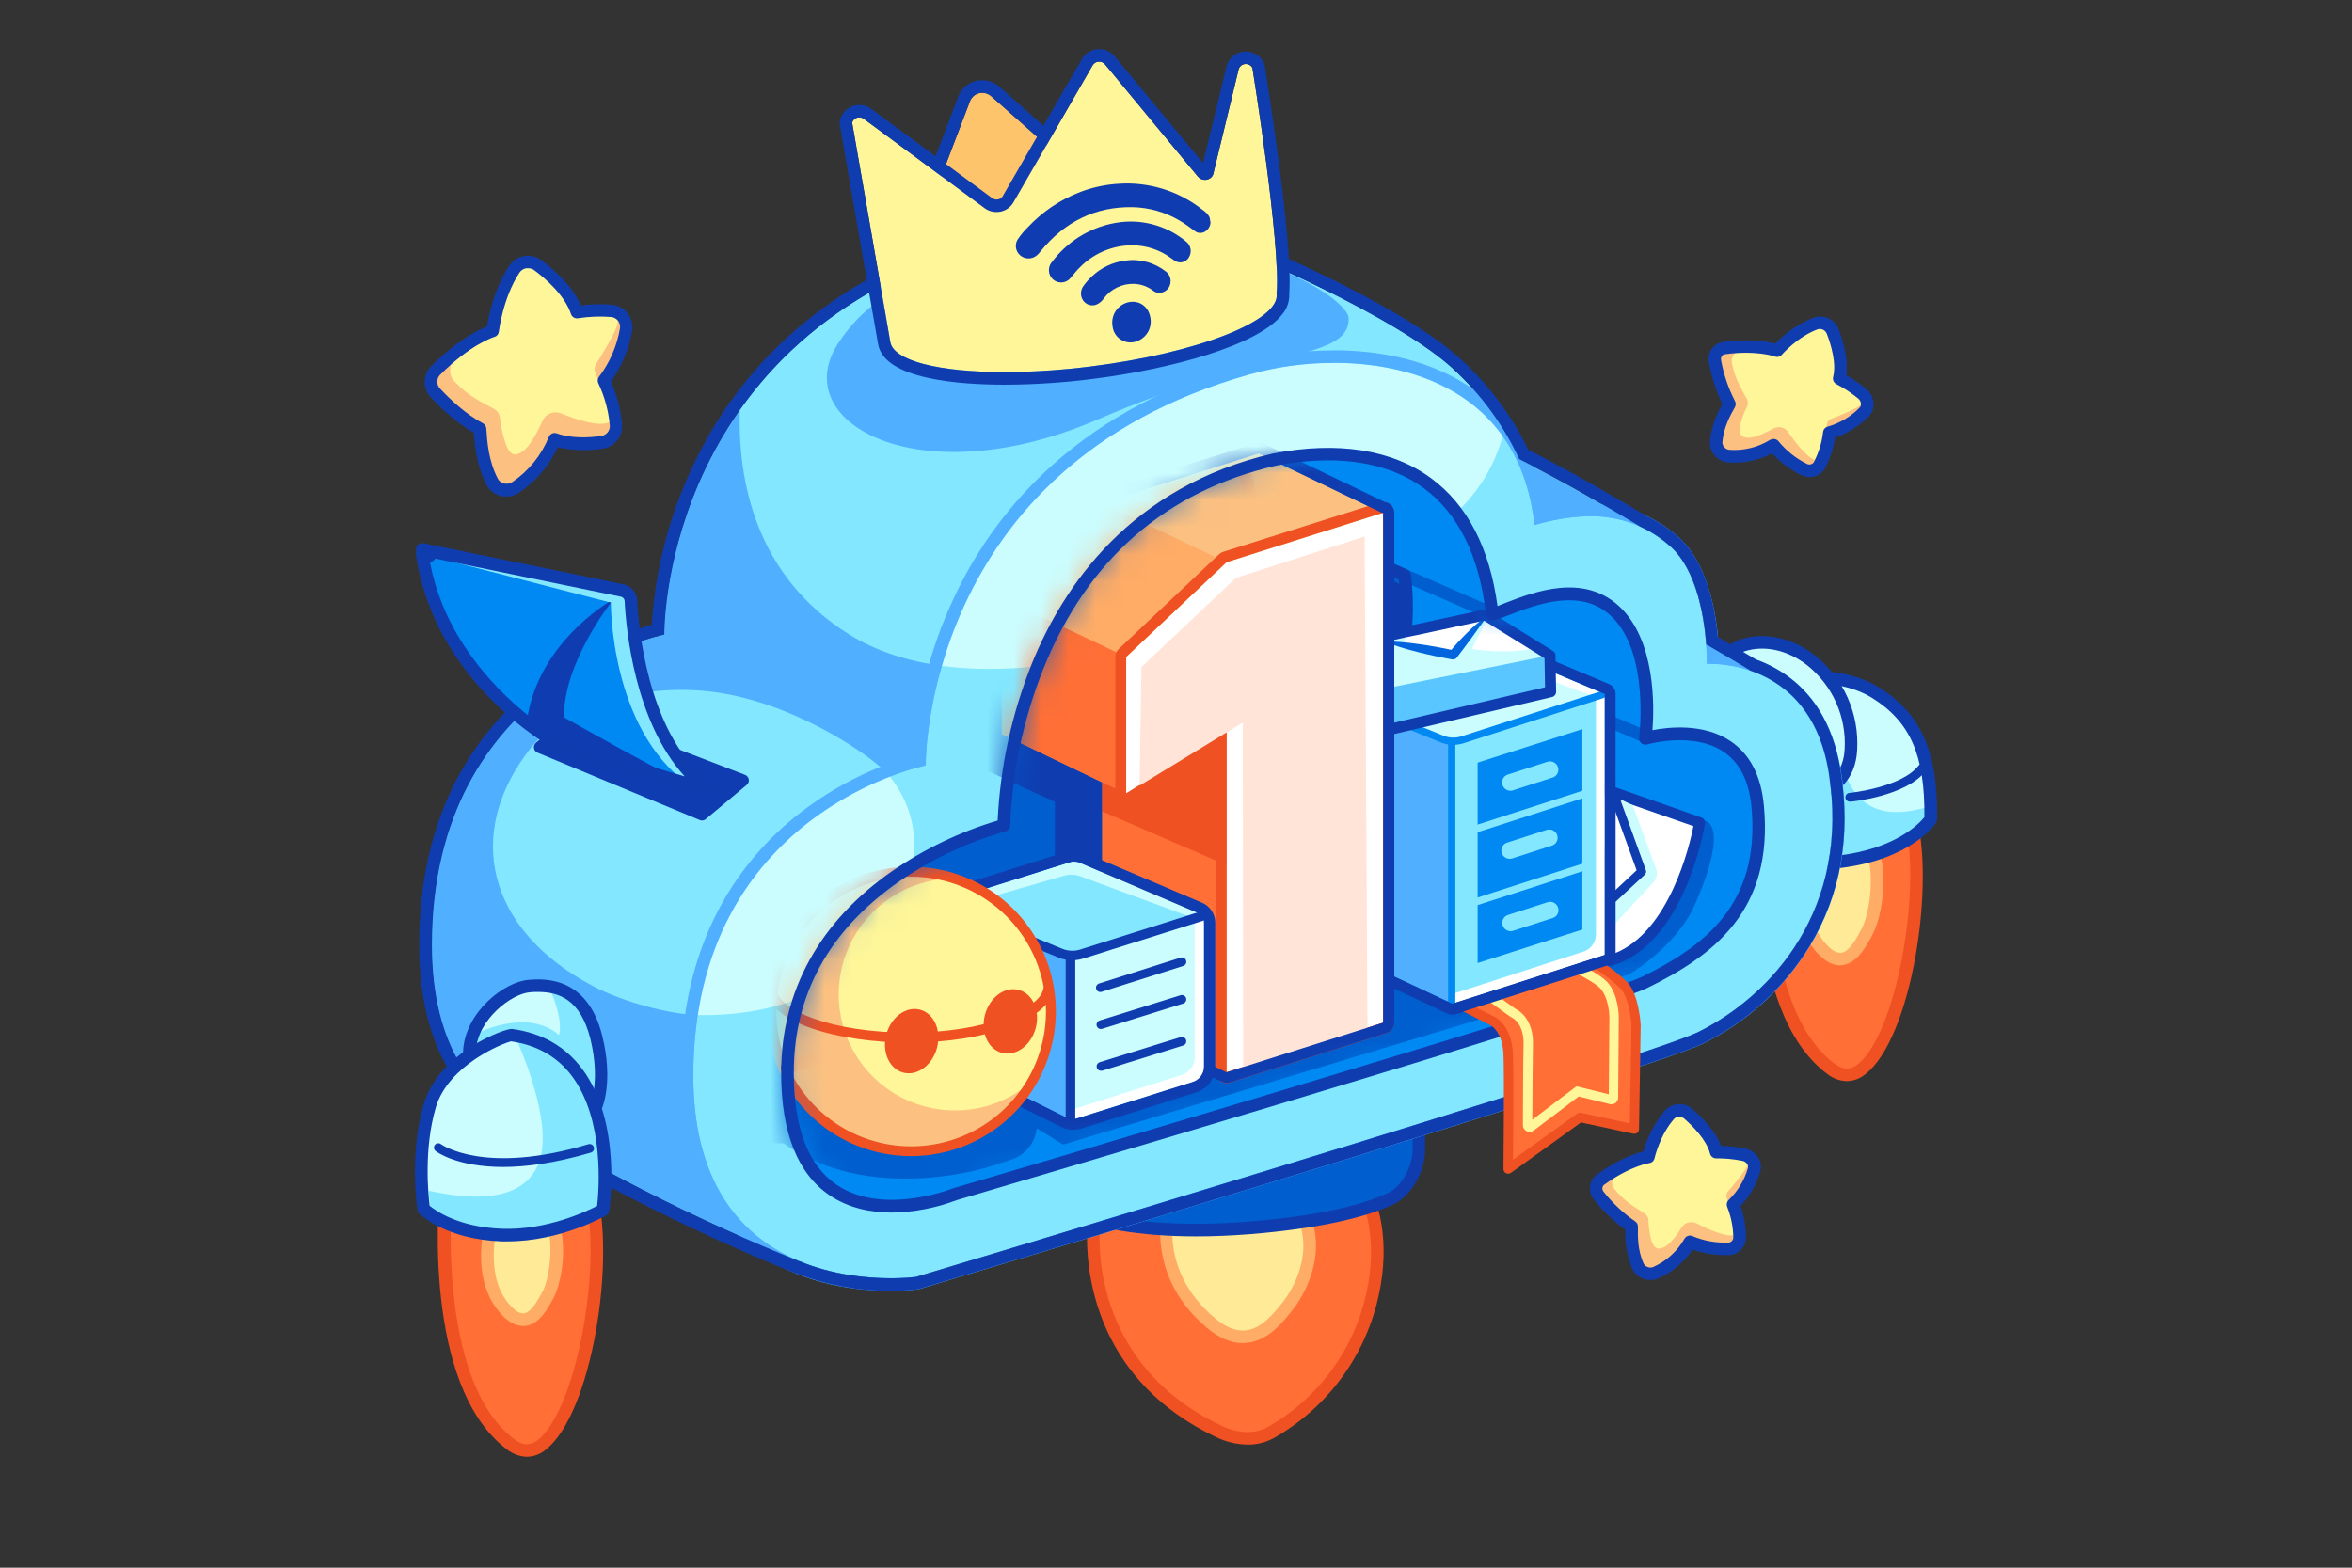 <svg width="87" height="58" viewBox="0 0 87 58" fill="none" xmlns="http://www.w3.org/2000/svg">
    <rect x="0" y="0" width="87" height="58" fill="#333333" stroke="none"/>
    <path d="M65.332 30.141C65.332 30.141 64.636 37.209 67.706 39.53C68.114 39.84 68.486 39.832 68.825 39.584C70.412 38.416 71.414 32.662 70.605 30.036"
          fill="#FF6F36"/>
    <path d="M68.313 39.999C68.039 39.991 67.776 39.891 67.565 39.715C64.433 37.344 65.073 30.413 65.101 30.118C65.107 30.056 65.138 30 65.185 29.961C65.233 29.921 65.294 29.903 65.356 29.909C65.418 29.915 65.474 29.945 65.513 29.993C65.553 30.04 65.571 30.102 65.565 30.163C65.558 30.233 64.921 37.13 67.846 39.345C68.157 39.577 68.417 39.596 68.688 39.397C70.147 38.323 71.177 32.678 70.384 30.104C70.374 30.075 70.37 30.044 70.372 30.013C70.374 29.982 70.382 29.951 70.397 29.924C70.411 29.896 70.43 29.871 70.454 29.851C70.478 29.831 70.505 29.816 70.535 29.807C70.565 29.798 70.596 29.795 70.627 29.798C70.658 29.801 70.688 29.811 70.715 29.825C70.742 29.84 70.766 29.861 70.785 29.885C70.805 29.909 70.819 29.937 70.827 29.967C71.633 32.578 70.722 38.477 68.963 39.77C68.777 39.914 68.549 39.994 68.313 39.999Z"
          fill="#F05123"/>
    <path d="M66.775 31.572C66.775 31.572 66.164 33.776 67.391 35.104C68.257 36.038 68.769 35.033 69.079 34.443C69.389 33.852 69.698 32.086 69.079 30.985"
          fill="#FFEB97"/>
    <path d="M68.066 35.717C67.785 35.717 67.502 35.563 67.222 35.262C65.922 33.857 66.526 31.605 66.552 31.51C66.571 31.454 66.611 31.408 66.663 31.38C66.715 31.352 66.776 31.346 66.833 31.361C66.89 31.377 66.939 31.414 66.97 31.465C67.001 31.515 67.011 31.576 66.999 31.633C66.993 31.654 66.439 33.733 67.562 34.946C67.768 35.168 67.951 35.271 68.106 35.25C68.416 35.209 68.686 34.695 68.865 34.354L68.874 34.335C69.138 33.833 69.454 32.131 68.874 31.1C68.859 31.073 68.849 31.044 68.845 31.014C68.841 30.983 68.843 30.953 68.851 30.923C68.859 30.894 68.873 30.866 68.892 30.842C68.91 30.817 68.934 30.797 68.96 30.782C68.987 30.767 69.016 30.757 69.046 30.753C69.076 30.749 69.107 30.751 69.137 30.759C69.166 30.767 69.194 30.781 69.218 30.799C69.242 30.818 69.263 30.841 69.278 30.868C69.938 32.035 69.633 33.884 69.278 34.547L69.269 34.566C69.046 34.992 68.708 35.634 68.16 35.706C68.129 35.712 68.097 35.715 68.066 35.717Z"
          fill="#FFAC66"/>
    <path d="M65.237 25.272C65.237 25.272 67.7 24.588 69.375 25.629C70.999 26.636 71.444 28.131 71.414 30.309C71.414 30.309 70.602 31.575 68.027 31.885C67.086 32.001 64.307 30.569 64.307 30.569C64.307 30.569 63.947 25.792 65.237 25.272Z"
          fill="#CBFDFF"/>
    <path d="M68.027 31.885C70.604 31.575 71.414 30.309 71.414 30.309C71.414 30.143 71.414 29.98 71.414 29.823C69.759 30.329 68.108 30.211 67.913 26.766C67.858 25.79 67.081 25.315 66.405 25.078C66.01 25.11 65.618 25.175 65.234 25.272C63.944 25.791 64.305 30.568 64.305 30.568C64.305 30.568 67.086 31.999 68.027 31.885Z"
          fill="#83E8FF"/>
    <path d="M67.92 32.123C66.854 32.123 64.48 30.918 64.208 30.775C64.172 30.757 64.142 30.73 64.12 30.697C64.098 30.664 64.085 30.625 64.082 30.586C64.044 30.079 63.751 25.623 65.156 25.056L65.181 25.048C65.285 25.019 67.762 24.352 69.504 25.432C71.064 26.403 71.686 27.817 71.653 30.311C71.652 30.354 71.639 30.396 71.615 30.433C71.581 30.488 70.716 31.797 68.061 32.116C68.014 32.121 67.967 32.123 67.92 32.123ZM64.53 30.421C65.367 30.842 67.314 31.735 68 31.655C70.135 31.398 71.004 30.456 71.183 30.231C71.204 27.939 70.658 26.701 69.252 25.823C67.745 24.883 65.503 25.438 65.308 25.489C64.519 25.839 64.411 28.638 64.53 30.421Z"
          fill="#0F3DB0"/>
    <path d="M63.718 27.84C63.691 27.746 62.879 24.377 64.467 23.875C66.323 23.295 68.593 25.143 68.463 27.742C68.333 30.342 64.272 29.625 63.718 27.84Z"
          fill="#CBFDFF"/>
    <path d="M66.996 29.395C67.068 29.326 67.116 29.236 67.132 29.138C67.364 27.871 66.552 25.658 65.344 24.59C64.724 24.035 64.068 24.389 63.646 24.781C63.26 25.952 63.698 27.77 63.719 27.839C64.06 28.94 65.731 29.632 66.996 29.395Z"
          fill="#CBFDFF"/>
    <path d="M66.479 29.675C65.258 29.675 63.84 29.016 63.497 27.907C63.484 27.864 62.562 24.232 64.397 23.653C65.283 23.373 66.277 23.587 67.124 24.239C67.65 24.655 68.067 25.192 68.34 25.803C68.614 26.415 68.735 27.084 68.695 27.753C68.641 28.82 67.976 29.511 66.869 29.651C66.74 29.667 66.609 29.675 66.479 29.675ZM63.941 27.771C64.215 28.652 65.609 29.341 66.811 29.19C67.318 29.126 68.175 28.852 68.232 27.73C68.269 27.136 68.161 26.541 67.919 25.998C67.677 25.454 67.306 24.977 66.84 24.607C66.116 24.048 65.276 23.862 64.536 24.095C63.296 24.486 63.791 27.242 63.941 27.771Z"
          fill="#0F3DB0"/>
    <path d="M68.431 29.658C68.388 29.66 68.346 29.645 68.314 29.616C68.283 29.587 68.264 29.547 68.262 29.504C68.26 29.461 68.275 29.419 68.304 29.388C68.333 29.356 68.373 29.337 68.416 29.335C68.434 29.335 70.337 29.136 70.968 28.324C70.981 28.306 70.997 28.292 71.016 28.281C71.035 28.27 71.056 28.264 71.078 28.261C71.099 28.258 71.121 28.26 71.142 28.266C71.163 28.272 71.183 28.282 71.2 28.296C71.217 28.309 71.232 28.325 71.243 28.344C71.254 28.363 71.261 28.384 71.263 28.406C71.266 28.427 71.264 28.45 71.258 28.471C71.252 28.491 71.241 28.511 71.227 28.528C70.511 29.449 68.535 29.653 68.451 29.661L68.431 29.658Z"
          fill="#0F3DB0"/>
    <path d="M40.989 43.443C40.357 43.745 39.146 50.138 45.072 52.955C45.758 53.281 46.455 53.309 46.999 53.005C50.867 50.842 51.9 45.783 50.063 43.346"
          fill="#FF6F36"/>
    <path d="M46.148 53.447C45.74 53.441 45.338 53.345 44.972 53.164C40.673 51.12 40.208 47.335 40.208 45.802C40.208 44.7 40.462 43.438 40.889 43.234C40.944 43.207 41.008 43.203 41.066 43.222C41.125 43.241 41.173 43.283 41.2 43.338C41.228 43.393 41.233 43.457 41.213 43.516C41.194 43.574 41.152 43.622 41.097 43.65C40.941 43.779 40.531 44.949 40.72 46.666C40.891 48.227 41.697 51.092 45.172 52.744C45.795 53.041 46.42 53.061 46.885 52.801C47.823 52.27 48.636 51.544 49.271 50.672C49.905 49.8 50.345 48.802 50.561 47.746C50.909 46.103 50.65 44.511 49.877 43.484C49.84 43.435 49.824 43.373 49.832 43.312C49.841 43.251 49.873 43.196 49.922 43.159C49.972 43.121 50.034 43.105 50.095 43.114C50.156 43.123 50.211 43.155 50.248 43.204C51.113 44.353 51.393 46.043 51.015 47.844C50.785 48.965 50.318 50.025 49.644 50.95C48.971 51.875 48.107 52.646 47.111 53.209C46.816 53.37 46.484 53.452 46.148 53.447Z"
          fill="#F05123"/>
    <path d="M43.314 44.372C43.314 44.372 42.386 46.91 44.785 48.944C46.203 50.143 47.12 48.965 47.649 48.293C48.178 47.622 49.124 45.717 47.675 44.216"
          fill="#FFEB97"/>
    <path d="M45.967 49.692C45.531 49.692 45.083 49.499 44.636 49.12C42.139 47.008 43.087 44.319 43.096 44.292C43.117 44.234 43.161 44.187 43.217 44.161C43.273 44.136 43.337 44.133 43.394 44.154C43.452 44.175 43.499 44.219 43.525 44.275C43.551 44.331 43.554 44.394 43.532 44.452C43.496 44.55 42.691 46.867 44.935 48.766C45.335 49.105 45.717 49.258 46.069 49.222C46.67 49.162 47.126 48.583 47.461 48.16L47.468 48.15C48.041 47.423 48.786 45.7 47.509 44.377C47.466 44.333 47.443 44.273 47.444 44.212C47.445 44.15 47.47 44.091 47.515 44.048C47.559 44.006 47.618 43.982 47.68 43.983C47.742 43.984 47.8 44.01 47.843 44.054C49.343 45.609 48.492 47.6 47.833 48.437L47.825 48.447C47.462 48.911 46.914 49.607 46.117 49.684C46.067 49.689 46.017 49.692 45.967 49.692Z"
          fill="#FFAC66"/>
    <path d="M46.272 45.425C48.842 45.214 50.557 44.595 51.522 44.131C51.818 43.979 52.065 43.747 52.235 43.462C52.405 43.176 52.492 42.849 52.485 42.517V41.821C52.485 40.811 51.715 40.01 50.798 40.062L40.197 40.675C39.346 40.724 38.679 41.497 38.679 42.433V43.208C38.679 43.971 39.125 44.649 39.786 44.882C40.902 45.275 42.945 45.697 46.272 45.425Z"
          fill="#005ECE"/>
    <path d="M44.243 45.743C42.061 45.743 40.605 45.415 39.709 45.099C38.954 44.834 38.447 44.073 38.447 43.206V42.431C38.447 41.371 39.211 40.498 40.187 40.441L50.788 39.828C51.026 39.816 51.264 39.853 51.487 39.937C51.71 40.021 51.913 40.149 52.084 40.314C52.286 40.51 52.447 40.744 52.555 41.003C52.664 41.263 52.718 41.541 52.715 41.822V42.518C52.715 43.346 52.209 44.236 51.565 44.547C50.453 45.081 48.629 45.465 46.29 45.657C45.548 45.717 44.865 45.743 44.243 45.743ZM50.884 40.29H50.813L40.212 40.903C39.482 40.944 38.911 41.615 38.911 42.429V43.204C38.911 43.873 39.294 44.459 39.864 44.66C40.971 45.051 42.98 45.459 46.254 45.19C49.138 44.958 50.626 44.48 51.366 44.124C51.848 43.892 52.254 43.155 52.254 42.514V41.818C52.256 41.6 52.214 41.385 52.13 41.184C52.047 40.984 51.923 40.802 51.767 40.651C51.531 40.421 51.214 40.291 50.884 40.29Z"
          fill="#0F3DB0"/>
    <path d="M67.638 28.588C67.247 26.152 65.848 25.183 64.712 24.802V24.789C64.199 24.482 63.667 24.164 63.107 23.843C63.034 22.852 62.759 21.085 61.777 20.211C61.448 19.917 61.077 19.673 60.676 19.488C59.324 18.682 57.815 17.804 56.243 17.015L56.189 16.988C55.613 15.743 54.799 14.622 53.794 13.688C51.742 11.75 45.789 9.15 44.671 8.898C43.59 8.655 41.068 8.318 38.417 8.647C37.853 8.703 37.295 8.804 36.747 8.948C36.257 9.067 35.775 9.216 35.304 9.396C24.426 13.181 24.556 23.477 24.556 23.477C24.556 23.477 15.959 25.179 15.959 34.961C15.959 38.742 17.56 40.634 19.351 41.573C20.703 42.385 22.165 43.207 23.738 44.009C25.768 45.046 27.714 45.92 29.538 46.659V46.653C31.666 47.546 33.869 47.243 33.869 47.243C33.869 47.243 60.591 39.232 62.766 38.202C65.578 36.828 68.44 33.577 67.638 28.588Z"
          fill="#50B0FF"/>
    <path d="M34.236 28.317C34.236 28.317 34.093 17.25 46.224 13.846C49.374 12.918 56.042 13.007 56.764 19.421C57.741 19.165 59.909 18.554 61.778 20.211C63.194 21.466 63.135 24.559 63.135 24.559C63.135 24.559 66.951 24.296 67.638 28.588C68.436 33.576 65.578 36.824 62.774 38.201C60.599 39.231 33.878 47.242 33.878 47.242C33.878 47.242 25.642 48.378 25.642 39.803C25.636 30.018 34.236 28.317 34.236 28.317Z"
          fill="#83E8FF"/>
    <path d="M46.223 13.846C48.702 13.12 53.357 13.018 55.582 16.131C55.6 16.067 55.616 16.002 55.631 15.937C55.12 15.11 54.502 14.354 53.794 13.688C51.742 11.75 45.789 9.15 44.671 8.898C43.59 8.655 41.068 8.318 38.417 8.647C37.853 8.703 37.295 8.804 36.747 8.948C36.257 9.067 35.775 9.216 35.304 9.396C31.428 10.745 28.95 12.92 27.365 15.162C27.288 17.788 27.945 21.31 31.413 23.473C32.429 24.105 33.596 24.467 34.831 24.633C35.856 21.092 38.644 15.973 46.223 13.846Z"
          fill="#83E8FF"/>
    <path d="M35.96 9.533C32.907 10.594 31.9 11.389 31.044 12.639C29.023 15.595 33.951 18.403 40.632 15.508C46.725 12.867 49.888 13.353 49.888 11.796C49.888 11.282 48.284 10.113 45.501 9.343C44.319 9.008 40.359 8.004 35.96 9.533Z"
          fill="#50B0FF"/>
    <path d="M48.867 21.431C48.867 21.431 54.412 20.503 55.582 16.131C53.357 13.018 48.702 13.115 46.223 13.846C38.644 15.973 35.856 21.092 34.831 24.634C40.978 25.463 48.867 21.431 48.867 21.431Z"
          fill="#CBFDFF"/>
    <path d="M32.914 28.727C32.428 28.098 29.674 26.151 26.735 25.652C23.902 25.171 20.895 26.094 19.659 27.641C17.146 30.792 17.988 34.408 21.959 36.496C23.088 37.09 24.817 37.529 25.801 37.553C26.673 31.857 30.767 29.555 32.914 28.727Z"
          fill="#83E8FF"/>
    <path d="M30.99 36.218C30.99 36.218 35.746 32.39 32.914 28.727C30.767 29.555 26.674 31.86 25.805 37.553C29.096 37.633 30.99 36.218 30.99 36.218Z"
          fill="#CBFDFF"/>
    <path d="M37.087 30.48C37.087 30.48 37.087 19.257 47.112 16.925C51.021 16.168 54.592 17.414 55.184 22.663C55.983 22.454 58.219 21.155 59.723 22.537C61.299 23.987 60.858 27.265 60.858 27.265C60.858 27.265 64.677 26.125 65.019 29.777C65.379 33.605 63.096 35.199 60.801 36.323C59.022 37.165 35.264 44.163 35.264 44.163C35.264 44.163 29.074 46.667 29.074 39.65C29.07 32.462 37.087 30.48 37.087 30.48Z"
          fill="#0089F3"/>
    <path d="M60.816 27.469C60.785 27.469 60.754 27.463 60.726 27.451L52.368 23.855C52.336 23.846 52.306 23.831 52.28 23.81C52.254 23.789 52.233 23.762 52.218 23.732C52.203 23.702 52.195 23.67 52.194 23.636C52.194 23.603 52.2 23.57 52.213 23.539C52.226 23.508 52.245 23.481 52.27 23.458C52.295 23.436 52.324 23.419 52.356 23.409C52.388 23.399 52.421 23.396 52.454 23.4C52.487 23.404 52.519 23.415 52.548 23.432L60.906 27.028C60.955 27.049 60.995 27.087 61.02 27.134C61.045 27.182 61.053 27.236 61.042 27.289C61.031 27.341 61.002 27.389 60.96 27.422C60.919 27.456 60.866 27.474 60.813 27.474L60.816 27.469Z"
          fill="#005ECE"/>
    <path d="M55.011 22.852C54.979 22.851 54.947 22.845 54.918 22.832L51.102 21.164C51.048 21.137 51.008 21.091 50.987 21.035C50.967 20.98 50.969 20.918 50.993 20.864C51.017 20.809 51.061 20.766 51.115 20.743C51.17 20.72 51.232 20.718 51.287 20.739L55.1 22.403C55.15 22.424 55.19 22.461 55.215 22.509C55.24 22.556 55.247 22.611 55.236 22.664C55.225 22.716 55.197 22.763 55.155 22.797C55.113 22.831 55.061 22.849 55.007 22.848L55.011 22.852Z"
          fill="#005ECE"/>
    <path d="M29.07 39.573C35.347 37.717 50.508 33.193 51.922 32.531C54.211 31.407 56.492 29.812 56.134 25.984C56.109 25.709 56.057 25.437 55.978 25.172L51.973 23.476C52.054 22.749 52.049 22.014 51.957 21.288L46.299 18.874C46.252 18.385 46.159 17.902 46.021 17.43L45.751 17.32C37.087 20.3 37.087 30.48 37.087 30.48C37.087 30.48 29.127 32.449 29.07 39.573Z"
          fill="#005ECE"/>
    <path d="M29 39.664V39.574C29.029 35.861 31.223 33.571 33.06 32.3C34.272 31.471 35.608 30.839 37.019 30.429C37.096 28.572 37.463 26.738 38.106 24.993C39.099 22.319 41.226 18.802 45.726 17.253L45.749 17.245L46.074 17.377L46.083 17.409C46.218 17.872 46.31 18.346 46.358 18.825L52.016 21.238V21.277C52.105 21.992 52.112 22.714 52.039 23.431L56.028 25.12L56.037 25.149C56.118 25.42 56.171 25.698 56.196 25.979C56.553 29.783 54.362 31.405 51.941 32.591C50.534 33.257 35.489 37.742 29.089 39.638L29 39.664ZM45.745 17.392C41.312 18.929 39.213 22.398 38.231 25.041C37.585 26.787 37.22 28.625 37.151 30.485V30.538L37.1 30.551C35.685 30.954 34.345 31.584 33.132 32.417C31.34 33.659 29.2 35.892 29.136 39.493C35.584 37.583 50.492 33.139 51.885 32.48C54.261 31.32 56.408 29.725 56.06 26C56.037 25.739 55.989 25.48 55.916 25.228L51.968 23.548L51.897 23.561L51.909 23.47C51.987 22.761 51.983 22.045 51.897 21.337L46.239 18.923V18.884C46.193 18.41 46.103 17.941 45.972 17.482L45.745 17.392Z"
          fill="#005ECE"/>
    <path d="M29.124 39.735C29.068 39.735 29.014 39.715 28.971 39.679C28.929 39.642 28.901 39.592 28.893 39.536C28.885 39.481 28.897 39.424 28.927 39.377C28.958 39.33 29.004 39.296 29.058 39.28L30.856 38.744C37.737 36.708 50.544 32.92 51.815 32.318C54.135 31.181 56.24 29.628 55.901 26.004C55.881 25.778 55.842 25.555 55.785 25.336L51.889 23.686C51.861 23.675 51.835 23.658 51.813 23.637C51.787 23.612 51.767 23.581 51.754 23.547C51.742 23.512 51.738 23.476 51.743 23.439C51.815 22.776 51.815 22.106 51.743 21.443L46.207 19.081C46.169 19.065 46.137 19.039 46.112 19.006C46.088 18.973 46.072 18.934 46.068 18.893C46.021 18.417 45.931 17.947 45.798 17.487C45.781 17.428 45.788 17.364 45.818 17.311C45.848 17.257 45.898 17.217 45.958 17.201C46.017 17.184 46.08 17.191 46.134 17.221C46.188 17.251 46.227 17.302 46.244 17.361C46.371 17.801 46.462 18.251 46.513 18.706L52.047 21.068C52.084 21.084 52.116 21.109 52.141 21.141C52.165 21.173 52.181 21.211 52.186 21.251C52.273 21.939 52.285 22.633 52.222 23.323L56.068 24.947C56.099 24.96 56.127 24.98 56.15 25.006C56.173 25.031 56.19 25.061 56.199 25.093C56.283 25.374 56.339 25.663 56.365 25.955C56.731 29.86 54.492 31.523 52.019 32.731C50.713 33.349 37.883 37.146 30.99 39.185L29.19 39.717C29.169 39.727 29.147 39.733 29.124 39.735Z"
          fill="#0F3DB0"/>
    <mask id="mask0_1_21769" style="mask-type:luminance" maskUnits="userSpaceOnUse" x="29" y="16" width="37"
          height="29">
        <path d="M37.087 30.48C37.087 30.48 37.087 19.257 47.112 16.925C51.021 16.168 54.592 17.414 55.184 22.663C55.983 22.454 58.219 21.155 59.723 22.537C61.299 23.987 60.858 27.265 60.858 27.265C60.858 27.265 64.677 26.125 65.019 29.777C65.379 33.605 63.096 35.199 60.801 36.323C59.022 37.165 35.264 44.163 35.264 44.163C35.264 44.163 29.074 46.667 29.074 39.65C29.07 32.462 37.087 30.48 37.087 30.48Z"
              fill="white"/>
    </mask>
    <g mask="url(#mask0_1_21769)">
        <path d="M63.008 30.34L54.656 30.89C54.656 30.89 39.46 36.323 39.381 36.209C39.302 36.096 26.796 38.961 26.796 38.961L27.287 42.276L28.984 42.302C31.67 44.224 35.269 43.562 36.578 43.172L37.408 42.904C37.66 42.822 37.883 42.669 38.05 42.463C38.217 42.257 38.321 42.007 38.348 41.744L39.326 42.347L60.273 36.045C60.273 36.045 61.724 35.183 62.494 33.864C62.77 33.391 64.019 30.566 63.008 30.34Z"
              fill="#005ECE"/>
        <path d="M58.92 29.048L62.871 30.44C62.871 30.44 62.161 34.782 59.56 35.544L58.92 29.048Z"
              fill="white"/>
        <path d="M59.56 35.741C59.519 35.742 59.478 35.73 59.444 35.706C59.42 35.69 59.4 35.668 59.385 35.642C59.37 35.617 59.36 35.588 59.357 35.559L58.716 29.063C58.712 29.029 58.718 28.995 58.731 28.964C58.745 28.933 58.766 28.906 58.792 28.885C58.819 28.864 58.85 28.85 58.883 28.845C58.917 28.839 58.951 28.843 58.983 28.854L62.935 30.246C62.979 30.262 63.017 30.293 63.041 30.334C63.065 30.374 63.074 30.422 63.066 30.469C63.037 30.651 62.304 34.944 59.614 35.734C59.596 35.738 59.578 35.741 59.56 35.741ZM59.151 29.348L59.74 35.264C61.735 34.467 62.492 31.32 62.64 30.565L59.151 29.348Z"
              fill="#0F3DB0"/>
        <path d="M60.401 29.798L59.956 29.58L60.727 32.212L59.694 33.194L59.653 34.265L61.161 32.641C61.221 32.577 61.261 32.498 61.278 32.412C61.296 32.326 61.289 32.238 61.26 32.155L60.401 29.798Z"
              fill="#CBFDFF"/>
        <path d="M59.602 33.454C59.581 33.454 59.559 33.449 59.539 33.44C59.519 33.432 59.501 33.419 59.486 33.403C59.471 33.388 59.46 33.369 59.452 33.349C59.444 33.329 59.441 33.307 59.441 33.286C59.442 33.264 59.447 33.243 59.456 33.223C59.465 33.203 59.478 33.186 59.494 33.171L60.538 32.198L59.569 29.522C59.554 29.482 59.556 29.437 59.574 29.398C59.592 29.36 59.625 29.329 59.665 29.315C59.706 29.3 59.75 29.302 59.789 29.32C59.828 29.339 59.858 29.371 59.873 29.412L60.879 32.189C60.89 32.219 60.892 32.251 60.885 32.282C60.877 32.313 60.861 32.341 60.838 32.363L59.712 33.407C59.683 33.436 59.644 33.453 59.602 33.454Z"
              fill="#0F3DB0"/>
        <path d="M51.04 21.244L52.004 21.727C52.004 21.727 52.226 23.136 51.967 23.841L53.418 24.36C53.418 24.36 49.93 26.252 49.822 26.216C49.714 26.18 51.04 21.244 51.04 21.244Z"
              fill="#0F3DB0"/>
        <path d="M59.36 25.675L54.74 23.73L49.078 25.542V34.965L53.731 37.142L59.36 35.34L59.357 25.678L59.36 25.675Z"
              fill="#50B0FF"/>
        <path d="M59.36 35.341L53.698 37.153V27.489L59.36 25.677V35.341Z" fill="white"/>
        <path d="M58.55 35.214L53.698 36.783V27.387L59.034 25.675V34.568C59.035 34.713 58.987 34.855 58.9 34.972C58.813 35.088 58.69 35.173 58.55 35.214Z"
              fill="#83E8FF"/>
        <path d="M58.531 34.39L54.657 35.63V28.215L58.531 26.976V34.39Z" fill="#0089F3"/>
        <path d="M59.36 25.675L53.698 27.487L49.078 25.542L54.74 23.73L59.36 25.675Z" fill="white"/>
        <path d="M58.86 25.723L53.699 27.492L49.532 25.719L54.36 24.268C54.548 24.215 54.748 24.223 54.932 24.29L58.86 25.723Z"
              fill="#CBFDFF"/>
        <path d="M53.758 27.557C53.596 27.557 53.436 27.526 53.286 27.464L49.264 25.825C49.247 25.819 49.233 25.809 49.22 25.797C49.208 25.784 49.198 25.77 49.191 25.753C49.184 25.737 49.181 25.72 49.181 25.702C49.181 25.685 49.184 25.668 49.191 25.651C49.204 25.618 49.23 25.592 49.263 25.578C49.296 25.564 49.333 25.564 49.366 25.577L53.388 27.217C53.594 27.301 53.822 27.312 54.036 27.249L59.229 25.572C59.246 25.567 59.264 25.565 59.281 25.566C59.298 25.568 59.316 25.573 59.331 25.581C59.347 25.588 59.361 25.599 59.372 25.613C59.383 25.626 59.392 25.642 59.397 25.658C59.403 25.675 59.405 25.692 59.404 25.71C59.402 25.727 59.397 25.744 59.389 25.76C59.381 25.776 59.37 25.79 59.357 25.801C59.344 25.812 59.328 25.821 59.312 25.826L54.116 27.505C54 27.54 53.879 27.557 53.758 27.557Z"
              fill="#0089F3"/>
        <path d="M53.699 37.257C53.663 37.257 53.629 37.243 53.604 37.218C53.579 37.192 53.565 37.158 53.565 37.123V27.492C53.568 27.459 53.583 27.428 53.608 27.405C53.633 27.383 53.665 27.37 53.698 27.37C53.732 27.37 53.764 27.383 53.789 27.405C53.814 27.428 53.829 27.459 53.832 27.492V37.12C53.833 37.138 53.83 37.156 53.823 37.172C53.816 37.189 53.807 37.204 53.794 37.216C53.782 37.229 53.767 37.239 53.751 37.246C53.734 37.253 53.717 37.257 53.699 37.257Z"
              fill="#0089F3"/>
        <path d="M54.74 23.73L59.36 25.675V35.338L53.732 37.14L49.078 34.962V25.542L54.74 23.73ZM54.74 23.329C54.698 23.328 54.657 23.335 54.617 23.347L48.951 25.159C48.87 25.185 48.8 25.236 48.749 25.305C48.699 25.374 48.672 25.457 48.672 25.542V34.965C48.672 35.041 48.694 35.116 48.735 35.181C48.776 35.245 48.834 35.297 48.904 35.329L53.558 37.506C53.611 37.532 53.669 37.545 53.728 37.544C53.77 37.544 53.811 37.538 53.85 37.525L59.482 35.728C59.563 35.702 59.634 35.651 59.684 35.582C59.734 35.513 59.762 35.43 59.761 35.345V25.717C59.764 25.692 59.764 25.668 59.761 25.643C59.755 25.57 59.729 25.501 59.686 25.442C59.644 25.384 59.586 25.337 59.519 25.309L54.899 23.365C54.849 23.344 54.797 23.333 54.743 23.333L54.74 23.329Z"
              fill="#0F3DB0"/>
        <path d="M54.108 33.659C54.08 33.659 54.052 33.649 54.029 33.632C54.012 33.62 53.998 33.604 53.988 33.585C53.979 33.566 53.974 33.545 53.974 33.524V30.826C53.974 30.798 53.983 30.77 53.999 30.747C54.016 30.724 54.039 30.707 54.066 30.698L58.734 29.19C58.754 29.185 58.774 29.184 58.794 29.187C58.815 29.19 58.834 29.198 58.85 29.21C58.867 29.222 58.881 29.239 58.891 29.257C58.9 29.276 58.905 29.297 58.905 29.318V32.016C58.905 32.044 58.896 32.072 58.879 32.095C58.862 32.118 58.839 32.135 58.812 32.144L54.144 33.652C54.133 33.656 54.12 33.658 54.108 33.659ZM54.242 30.923V33.34L58.642 31.918V29.501L54.242 30.923Z"
              fill="#83E8FF"/>
        <path d="M55.868 29.255C55.803 29.255 55.741 29.234 55.689 29.196C55.637 29.158 55.598 29.104 55.578 29.043C55.565 29.005 55.559 28.965 55.562 28.925C55.565 28.885 55.576 28.846 55.594 28.81C55.612 28.774 55.637 28.742 55.667 28.716C55.698 28.69 55.733 28.67 55.772 28.658L57.239 28.182C57.317 28.158 57.401 28.165 57.474 28.202C57.547 28.239 57.602 28.303 57.627 28.381C57.64 28.419 57.646 28.459 57.643 28.499C57.64 28.539 57.629 28.578 57.611 28.614C57.593 28.65 57.568 28.681 57.538 28.708C57.507 28.734 57.472 28.753 57.434 28.766L55.965 29.24C55.934 29.251 55.901 29.256 55.868 29.255Z"
              fill="#83E8FF"/>
        <path d="M55.841 31.774C55.776 31.773 55.714 31.752 55.661 31.714C55.609 31.676 55.57 31.623 55.55 31.561C55.537 31.523 55.532 31.483 55.535 31.443C55.538 31.403 55.549 31.364 55.567 31.328C55.585 31.293 55.609 31.261 55.64 31.235C55.67 31.209 55.706 31.189 55.744 31.176L57.212 30.702C57.29 30.677 57.374 30.684 57.447 30.721C57.519 30.758 57.574 30.822 57.6 30.899C57.613 30.937 57.618 30.977 57.615 31.017C57.612 31.057 57.602 31.096 57.584 31.132C57.566 31.168 57.541 31.2 57.51 31.226C57.48 31.252 57.444 31.272 57.406 31.284L55.938 31.76C55.907 31.77 55.874 31.775 55.841 31.774Z"
              fill="#83E8FF"/>
        <path d="M55.874 34.452C55.809 34.451 55.747 34.429 55.695 34.391C55.643 34.353 55.604 34.3 55.584 34.239C55.571 34.201 55.565 34.161 55.568 34.121C55.571 34.081 55.581 34.041 55.599 34.006C55.617 33.97 55.642 33.938 55.672 33.912C55.703 33.886 55.738 33.866 55.776 33.853L57.245 33.379C57.322 33.354 57.407 33.361 57.479 33.398C57.552 33.435 57.607 33.499 57.632 33.576C57.645 33.614 57.651 33.654 57.648 33.694C57.645 33.735 57.635 33.774 57.617 33.81C57.599 33.846 57.574 33.878 57.544 33.904C57.513 33.93 57.478 33.95 57.44 33.962L55.971 34.437C55.94 34.447 55.907 34.452 55.874 34.452Z"
              fill="#83E8FF"/>
        <path d="M51.348 26.999L57.355 25.59L57.331 24.244L54.929 22.751C54.929 22.751 51.171 23.563 51.101 23.563L51.348 26.999Z"
              fill="#CBFDFF"/>
        <path d="M53.751 24.229L55.045 22.822L54.441 24.012C54.441 24.012 55.833 24.244 56.859 23.95L54.928 22.749C54.928 22.749 53.135 23.139 52 23.38C51.979 23.545 51.968 23.711 51.968 23.878L53.751 24.229Z"
              fill="white"/>
        <path d="M51.239 25.536L51.349 25.517L51.252 25.705L51.347 26.999L57.355 25.59L57.33 24.244L51.234 25.474L51.239 25.536Z"
              fill="#5AC6FF"/>
        <path d="M55.046 22.822C55.006 22.822 54.982 22.863 54.955 22.891C54.928 22.919 54.904 22.952 54.88 22.984L54.738 23.177L54.458 23.567L54.172 23.953L53.883 24.334C53.865 24.358 53.84 24.376 53.812 24.387C53.784 24.398 53.754 24.402 53.724 24.397H53.717C53.285 24.32 52.855 24.228 52.428 24.121C51.998 24.014 51.576 23.881 51.163 23.722C51.606 23.73 52.047 23.766 52.486 23.83C52.921 23.891 53.353 23.968 53.782 24.062L53.617 24.122C53.721 23.998 53.826 23.876 53.934 23.757C54.042 23.637 54.157 23.525 54.27 23.409C54.382 23.293 54.502 23.184 54.629 23.078C54.692 23.026 54.754 22.974 54.822 22.927C54.855 22.902 54.89 22.88 54.926 22.859C54.944 22.848 54.963 22.839 54.983 22.831C55.003 22.822 55.026 22.81 55.046 22.822Z"
              fill="#0265DE"/>
        <path d="M51.348 27.201C51.297 27.201 51.248 27.181 51.211 27.147C51.174 27.112 51.151 27.065 51.147 27.014L50.894 23.579C50.892 23.551 50.896 23.523 50.906 23.496C50.916 23.47 50.931 23.445 50.951 23.425C50.985 23.39 51.032 23.368 51.081 23.365C51.112 23.365 51.262 23.332 51.971 23.182L52.032 23.374L51.99 23.178L52.299 23.112H52.31L54.839 22.566C54.867 22.557 54.895 22.553 54.924 22.552C54.962 22.552 54.998 22.562 55.031 22.582L57.432 24.076C57.462 24.093 57.488 24.117 57.506 24.146C57.525 24.176 57.535 24.209 57.536 24.244L57.561 25.59C57.562 25.636 57.547 25.681 57.518 25.717C57.49 25.753 57.45 25.779 57.405 25.789L51.399 27.2C51.382 27.202 51.365 27.203 51.348 27.201ZM51.308 23.73L51.531 26.746L57.151 25.427L57.131 24.353L54.893 22.961L52.389 23.502H52.377L52.074 23.566H52.054C51.67 23.656 51.444 23.704 51.308 23.73Z"
              fill="#0F3DB0"/>
        <path d="M35.942 26.067L36.276 28.405L39.022 29.667V32.598L41.174 33.265V26.81L35.942 26.067Z"
              fill="#0F3DB0"/>
        <path d="M51.132 18.98L46.558 16.776L40.764 18.606V18.619L37.052 22.111V27.161L40.764 28.949V37.474L45.37 39.672L51.163 37.843V18.969L51.132 18.98Z"
              fill="#FFAC66"/>
        <path d="M46.558 16.778L40.764 18.609L45.558 20.896L41.974 25.01L43.892 25.593L51.163 19.825V18.995V18.97L51.132 18.98L46.558 16.778Z"
              fill="#FCC181"/>
        <path d="M37.051 27.164V27.165V27.164L40.765 28.951V37.476L45.37 39.666L47.156 39.103L47.005 25.956L41.996 24.552L41.656 24.305L37.051 22.113V25.233V27.164Z"
              fill="#FF6F36"/>
        <path d="M45.965 28.607L46.014 26.68L41.656 29.355L40.765 28.951V30.016L45.363 32.006L45.965 28.607Z"
              fill="#F05123"/>
        <path d="M45.37 20.799L41.655 24.305V29.355L45.37 27.049V39.666L51.163 37.837V18.97L45.37 20.799Z"
              fill="white"/>
        <path d="M51.162 18.969V37.837L45.369 39.672V27.049L41.657 29.355V24.304L45.369 20.799L51.162 18.969ZM51.162 18.567C51.123 18.568 51.084 18.574 51.046 18.585L45.248 20.416C45.19 20.434 45.137 20.465 45.093 20.506L41.381 24.012C41.341 24.049 41.31 24.095 41.288 24.145C41.266 24.195 41.255 24.25 41.255 24.304V29.355C41.256 29.426 41.275 29.495 41.311 29.557C41.348 29.618 41.399 29.668 41.461 29.703C41.524 29.738 41.595 29.756 41.667 29.754C41.739 29.752 41.809 29.731 41.87 29.694L44.969 27.768V39.672C44.969 39.725 44.98 39.777 45 39.826C45.02 39.875 45.05 39.919 45.087 39.957C45.124 39.994 45.169 40.024 45.218 40.044C45.267 40.064 45.319 40.075 45.372 40.075C45.411 40.074 45.45 40.068 45.488 40.056L51.282 38.225C51.363 38.2 51.434 38.149 51.485 38.08C51.535 38.011 51.563 37.928 51.563 37.843V18.969C51.563 18.917 51.552 18.864 51.532 18.815C51.512 18.767 51.482 18.722 51.445 18.685C51.407 18.647 51.363 18.618 51.314 18.598C51.265 18.577 51.213 18.567 51.16 18.567H51.162Z"
              fill="#F05123"/>
        <path d="M45.712 21.383L42.222 24.679L42.153 29.064L45.97 26.733L45.985 39.511L50.583 38.046L50.476 19.849L45.712 21.383Z"
              fill="#FFE4D7"/>
        <path d="M46.558 16.778L51.132 18.982L51.163 18.972V37.837L45.37 39.672L40.764 37.482V28.951L37.051 27.164V22.113L40.764 18.622V18.609L46.558 16.778ZM46.558 16.377C46.518 16.377 46.479 16.384 46.442 16.395L40.648 18.225C40.562 18.252 40.489 18.307 40.438 18.38L36.772 21.821C36.732 21.858 36.7 21.904 36.679 21.954C36.657 22.004 36.646 22.058 36.645 22.113V27.164C36.646 27.235 36.666 27.305 36.703 27.366C36.739 27.427 36.792 27.478 36.854 27.512C36.866 27.518 36.878 27.524 36.89 27.529L40.368 29.203V37.476C40.368 37.553 40.39 37.627 40.431 37.691C40.472 37.756 40.531 37.807 40.6 37.839L45.205 40.029C45.297 40.073 45.402 40.081 45.499 40.05L51.293 38.22C51.374 38.194 51.445 38.143 51.496 38.074C51.546 38.005 51.574 37.922 51.574 37.837V18.97C51.574 18.87 51.537 18.775 51.471 18.701C51.405 18.627 51.314 18.58 51.215 18.569L46.74 16.416C46.686 16.39 46.626 16.377 46.566 16.377H46.558Z"
              fill="#0F3DB0"/>
        <path d="M44.539 33.871L39.763 31.842L34.82 33.387V39.046L39.631 41.442L44.539 39.907L44.535 33.873L44.539 33.871Z"
              fill="#50B0FF"/>
        <path d="M44.539 39.906L39.597 41.453V35.418L44.539 33.872V39.906Z" fill="white"/>
        <path d="M43.703 39.773L39.597 41.071V35.312L44.196 33.872V39.112C44.195 39.26 44.147 39.404 44.058 39.523C43.969 39.642 43.845 39.73 43.703 39.773Z"
              fill="#CBFDFF"/>
        <path d="M44.539 33.871L39.596 35.417L34.82 33.387L39.763 31.842L44.539 33.871Z" fill="#CBFDFF"/>
        <path d="M44.022 33.918L39.596 35.417L35.289 33.573L39.37 32.397C39.565 32.342 39.772 32.351 39.962 32.421L44.022 33.918Z"
              fill="#83E8FF"/>
        <path d="M39.663 35.528C39.489 35.528 39.317 35.494 39.157 35.428L34.998 33.717C34.977 33.708 34.957 33.695 34.941 33.679C34.924 33.662 34.911 33.643 34.902 33.621C34.893 33.6 34.889 33.577 34.889 33.554C34.889 33.531 34.893 33.508 34.902 33.486C34.911 33.465 34.924 33.445 34.94 33.429C34.956 33.412 34.976 33.399 34.997 33.39C35.019 33.381 35.042 33.377 35.065 33.377C35.088 33.376 35.111 33.381 35.133 33.39L39.291 35.101C39.496 35.186 39.724 35.198 39.936 35.136L44.394 33.727C44.416 33.72 44.44 33.718 44.463 33.72C44.486 33.722 44.508 33.728 44.529 33.739C44.549 33.749 44.568 33.764 44.583 33.782C44.597 33.8 44.609 33.82 44.616 33.842C44.623 33.864 44.625 33.888 44.623 33.911C44.621 33.934 44.615 33.956 44.604 33.977C44.594 33.997 44.579 34.016 44.561 34.031C44.544 34.045 44.523 34.057 44.501 34.064L40.04 35.473C39.917 35.509 39.79 35.527 39.663 35.528Z"
              fill="#0F3DB0"/>
        <path d="M39.596 41.629C39.55 41.629 39.505 41.61 39.472 41.577C39.438 41.544 39.42 41.499 39.42 41.453V35.42C39.423 35.376 39.444 35.335 39.477 35.304C39.509 35.274 39.552 35.257 39.597 35.257C39.641 35.257 39.684 35.274 39.717 35.304C39.75 35.335 39.77 35.376 39.774 35.42V41.453C39.773 41.499 39.755 41.544 39.721 41.577C39.688 41.61 39.643 41.629 39.596 41.629Z"
              fill="#0F3DB0"/>
        <path d="M39.725 31.879C39.809 31.88 39.892 31.896 39.97 31.929L44.291 33.769C44.364 33.8 44.426 33.851 44.469 33.917C44.513 33.983 44.536 34.06 44.536 34.139V39.449C44.536 39.581 44.494 39.709 44.416 39.815C44.337 39.921 44.226 39.998 44.1 40.035L39.862 41.373C39.805 41.39 39.746 41.398 39.687 41.398C39.59 41.398 39.494 41.376 39.407 41.332L35.171 39.22C35.066 39.167 34.979 39.087 34.917 38.987C34.856 38.888 34.823 38.773 34.823 38.656V33.844C34.822 33.712 34.865 33.584 34.943 33.478C35.022 33.373 35.133 33.296 35.259 33.258L39.556 31.9C39.613 31.884 39.672 31.875 39.731 31.875M39.731 31.473C39.633 31.473 39.536 31.487 39.442 31.515H39.435L35.143 32.867C34.934 32.929 34.751 33.057 34.621 33.232C34.491 33.407 34.422 33.619 34.423 33.837V38.649C34.424 38.841 34.477 39.03 34.579 39.194C34.68 39.358 34.824 39.49 34.996 39.577L39.237 41.689C39.381 41.761 39.54 41.798 39.701 41.797C39.799 41.797 39.896 41.783 39.99 41.755H39.997L44.232 40.419C44.441 40.357 44.624 40.229 44.754 40.054C44.884 39.879 44.953 39.666 44.952 39.448V34.138C44.952 33.98 44.906 33.825 44.818 33.694C44.731 33.562 44.607 33.459 44.462 33.398L40.142 31.559C40.014 31.505 39.877 31.477 39.739 31.477L39.731 31.473Z"
              fill="#0F3DB0"/>
        <path d="M40.703 36.703C40.664 36.703 40.627 36.69 40.597 36.664C40.567 36.639 40.548 36.604 40.542 36.566C40.536 36.528 40.544 36.488 40.565 36.456C40.586 36.423 40.617 36.398 40.654 36.387L43.67 35.429C43.691 35.422 43.712 35.42 43.733 35.422C43.754 35.424 43.775 35.43 43.794 35.44C43.813 35.449 43.829 35.463 43.843 35.479C43.857 35.495 43.867 35.514 43.873 35.535C43.88 35.555 43.882 35.576 43.88 35.597C43.879 35.618 43.873 35.639 43.863 35.658C43.853 35.677 43.84 35.693 43.823 35.707C43.807 35.721 43.788 35.731 43.768 35.737L40.752 36.694C40.736 36.7 40.72 36.703 40.703 36.703Z"
              fill="#0F3DB0"/>
        <path d="M40.724 38.07C40.685 38.071 40.647 38.057 40.618 38.032C40.588 38.007 40.568 37.972 40.562 37.934C40.556 37.895 40.565 37.856 40.585 37.823C40.606 37.79 40.638 37.766 40.675 37.755L43.67 36.82C43.711 36.807 43.755 36.811 43.793 36.831C43.831 36.851 43.86 36.885 43.873 36.926C43.885 36.967 43.881 37.011 43.861 37.049C43.842 37.087 43.807 37.116 43.766 37.128L40.771 38.063C40.756 38.068 40.74 38.07 40.724 38.07Z"
              fill="#0F3DB0"/>
        <path d="M40.724 39.615C40.685 39.615 40.648 39.601 40.619 39.575C40.59 39.55 40.571 39.516 40.565 39.478C40.559 39.44 40.567 39.401 40.587 39.368C40.608 39.335 40.639 39.311 40.675 39.299L43.67 38.371C43.691 38.364 43.712 38.362 43.733 38.364C43.754 38.366 43.775 38.372 43.794 38.382C43.812 38.392 43.829 38.405 43.843 38.421C43.856 38.438 43.866 38.456 43.873 38.477C43.879 38.497 43.881 38.518 43.879 38.539C43.877 38.561 43.871 38.581 43.862 38.6C43.852 38.619 43.838 38.635 43.822 38.649C43.806 38.663 43.787 38.673 43.767 38.679L40.772 39.614C40.756 39.617 40.74 39.617 40.724 39.615Z"
              fill="#0F3DB0"/>
        <path d="M38.445 36.512C38.425 36.512 38.405 36.508 38.386 36.502L35.392 35.342C35.372 35.334 35.354 35.323 35.338 35.308C35.323 35.293 35.311 35.276 35.302 35.257C35.293 35.237 35.289 35.216 35.288 35.195C35.288 35.174 35.291 35.153 35.299 35.133C35.306 35.113 35.318 35.095 35.333 35.08C35.347 35.064 35.365 35.052 35.384 35.043C35.403 35.035 35.424 35.03 35.446 35.029C35.467 35.029 35.488 35.032 35.508 35.04L38.502 36.2C38.537 36.214 38.566 36.239 38.585 36.272C38.604 36.305 38.61 36.343 38.603 36.38C38.596 36.417 38.576 36.451 38.547 36.475C38.518 36.499 38.481 36.512 38.444 36.512H38.445Z"
              fill="#0F3DB0"/>
        <path d="M33.702 42.588C36.557 42.588 38.871 40.274 38.871 37.419C38.871 34.565 36.557 32.251 33.702 32.251C30.847 32.251 28.533 34.565 28.533 37.419C28.533 40.274 30.847 42.588 33.702 42.588Z"
              fill="#FCC181"/>
        <path d="M38.195 39.976C38.575 39.308 38.802 38.563 38.858 37.797C38.914 37.03 38.798 36.26 38.519 35.544C38.24 34.828 37.805 34.182 37.245 33.655C36.686 33.128 36.016 32.733 35.284 32.498C34.145 32.506 33.057 32.966 32.258 33.777C31.459 34.588 31.015 35.683 31.024 36.822C31.032 37.96 31.492 39.048 32.303 39.847C33.114 40.646 34.209 41.09 35.347 41.082C36.402 41.083 37.418 40.688 38.195 39.976Z"
              fill="#FFF699"/>
        <path d="M33.632 38.574C31.048 38.574 28.377 37.836 28.377 36.602C28.381 36.555 28.402 36.512 28.436 36.48C28.47 36.449 28.515 36.431 28.562 36.431C28.609 36.431 28.654 36.449 28.688 36.48C28.722 36.512 28.743 36.555 28.747 36.602C28.747 37.36 30.753 38.205 33.632 38.205C36.407 38.205 38.474 37.345 38.593 36.574C38.6 36.526 38.627 36.482 38.666 36.453C38.706 36.424 38.755 36.412 38.804 36.419C38.852 36.426 38.896 36.453 38.925 36.492C38.954 36.532 38.966 36.581 38.959 36.63C38.789 37.719 36.451 38.574 33.632 38.574Z"
              fill="#F05123"/>
        <path d="M33.702 42.774C32.643 42.774 31.608 42.46 30.727 41.872C29.846 41.284 29.16 40.448 28.755 39.469C28.349 38.491 28.243 37.414 28.449 36.376C28.656 35.337 29.166 34.383 29.915 33.634C30.663 32.885 31.617 32.375 32.656 32.168C33.695 31.961 34.772 32.067 35.75 32.472C36.729 32.878 37.565 33.564 38.153 34.444C38.742 35.325 39.056 36.36 39.056 37.419C39.054 38.839 38.49 40.2 37.486 41.204C36.483 42.208 35.122 42.772 33.702 42.774ZM33.702 32.435C32.716 32.435 31.752 32.727 30.931 33.276C30.111 33.824 29.472 34.603 29.094 35.514C28.717 36.426 28.618 37.428 28.81 38.396C29.003 39.364 29.478 40.252 30.175 40.95C30.873 41.648 31.762 42.123 32.729 42.315C33.697 42.508 34.7 42.409 35.611 42.031C36.523 41.654 37.302 41.014 37.85 40.194C38.398 39.374 38.69 38.41 38.69 37.423C38.69 36.1 38.165 34.831 37.229 33.896C36.294 32.961 35.025 32.435 33.702 32.435Z"
              fill="#F05123"/>
        <path d="M38.309 38.041C38.482 37.398 38.203 36.764 37.686 36.625C37.169 36.485 36.609 36.893 36.436 37.536C36.263 38.178 36.541 38.812 37.058 38.952C37.575 39.091 38.135 38.684 38.309 38.041Z"
              fill="#F05123"/>
        <path d="M34.658 38.772C34.832 38.13 34.553 37.496 34.036 37.356C33.519 37.217 32.959 37.624 32.786 38.267C32.612 38.91 32.891 39.544 33.408 39.683C33.925 39.823 34.485 39.415 34.658 38.772Z"
              fill="#F05123"/>
    </g>
    <path d="M32.988 44.862C32.232 44.862 31.408 44.709 30.692 44.226C29.5 43.422 28.895 41.896 28.895 39.688C28.895 36.672 30.314 34.096 32.997 32.231C34.193 31.406 35.511 30.774 36.903 30.357C36.998 28.367 37.425 26.407 38.167 24.557C39.327 21.685 41.82 18.005 47.087 16.778C49.475 16.314 51.495 16.632 52.934 17.691C54.272 18.676 55.1 20.263 55.392 22.423L55.683 22.307C56.756 21.894 58.553 21.203 59.885 22.423C61.242 23.672 61.193 26.121 61.124 27.014C61.724 26.898 63.019 26.751 64.016 27.423C64.729 27.904 65.143 28.699 65.246 29.801C65.612 33.698 63.377 35.356 60.907 36.565C59.138 37.403 36.493 44.075 35.387 44.403C34.62 44.694 33.808 44.849 32.988 44.862ZM49.125 17.032C48.473 17.037 47.823 17.103 47.184 17.231C43.124 18.176 40.224 20.7 38.6 24.729C37.859 26.579 37.441 28.543 37.366 30.535C37.366 30.587 37.348 30.637 37.316 30.678C37.285 30.718 37.24 30.747 37.19 30.76C35.785 31.161 34.455 31.788 33.252 32.616C30.672 34.416 29.362 36.792 29.362 39.685C29.362 41.728 29.898 43.124 30.952 43.838C32.656 44.987 35.197 43.985 35.222 43.975L35.243 43.968C35.481 43.898 58.967 36.977 60.707 36.154C63.027 35.018 65.126 33.468 64.786 29.85C64.698 28.9 64.352 28.216 63.759 27.816C62.631 27.052 60.946 27.539 60.929 27.544C60.892 27.555 60.852 27.557 60.814 27.549C60.776 27.541 60.741 27.523 60.712 27.498C60.682 27.473 60.66 27.44 60.646 27.404C60.632 27.368 60.628 27.329 60.633 27.29C60.633 27.259 61.038 24.12 59.573 22.772C58.453 21.742 56.825 22.367 55.853 22.742C55.658 22.822 55.459 22.892 55.257 22.952C55.224 22.96 55.191 22.962 55.158 22.956C55.125 22.95 55.094 22.937 55.066 22.918C55.039 22.899 55.016 22.875 54.999 22.846C54.982 22.817 54.971 22.785 54.968 22.752C54.724 20.583 53.948 19.004 52.662 18.059C51.736 17.379 50.528 17.032 49.125 17.032Z"
          fill="#0F3DB0"/>
    <path d="M49.334 13.424C52.522 13.424 56.235 14.727 56.764 19.421C57.429 19.223 58.118 19.114 58.812 19.097C59.907 19.08 60.968 19.478 61.782 20.211C63.199 21.466 63.14 24.559 63.14 24.559C63.14 24.559 63.185 24.559 63.267 24.559C63.935 24.559 67.03 24.768 67.643 28.59C68.441 33.578 65.583 36.827 62.779 38.203C60.604 39.233 33.882 47.244 33.882 47.244C33.574 47.28 33.264 47.297 32.954 47.294C30.797 47.294 25.646 46.584 25.646 39.805C25.646 30.021 34.244 28.321 34.244 28.321C34.244 28.321 34.101 17.255 46.231 13.85C47.244 13.567 48.291 13.425 49.343 13.428M49.343 12.964C48.247 12.961 47.157 13.109 46.102 13.405C43.271 14.2 40.857 15.478 38.932 17.203C37.383 18.588 36.135 20.276 35.264 22.163C34.412 23.984 33.909 25.949 33.781 27.956C32.288 28.381 30.888 29.084 29.655 30.028C28.374 31.002 27.321 32.245 26.571 33.67C25.643 35.436 25.179 37.498 25.179 39.809C25.179 42.904 26.206 45.145 28.232 46.482C29.837 47.539 31.684 47.758 32.95 47.758C33.282 47.761 33.615 47.743 33.946 47.704C33.969 47.701 33.993 47.696 34.016 47.689C35.108 47.36 60.797 39.656 62.977 38.622C64.621 37.817 66.001 36.558 66.953 34.994C68.094 33.094 68.478 30.915 68.095 28.52C67.497 24.781 64.691 24.195 63.589 24.112C63.544 23.151 63.308 20.953 62.081 19.87C61.185 19.061 60.018 18.62 58.812 18.633C58.254 18.639 57.698 18.71 57.156 18.844C56.815 16.827 55.857 15.291 54.305 14.274C52.648 13.187 50.689 12.96 49.339 12.96L49.343 12.964Z"
          fill="#50B0FF"/>
    <path d="M40.716 8.512C42.047 8.505 43.374 8.636 44.678 8.901C45.796 9.152 51.748 11.752 53.8 13.69C54.806 14.623 55.62 15.743 56.197 16.988L56.251 17.015C57.823 17.804 59.332 18.682 60.683 19.488C61.084 19.673 61.455 19.916 61.784 20.211C62.771 21.085 63.042 22.852 63.115 23.843C63.669 24.164 64.206 24.482 64.719 24.789V24.802C65.856 25.182 67.255 26.15 67.646 28.588C68.444 33.576 65.586 36.824 62.782 38.201C60.607 39.231 33.885 47.242 33.885 47.242C33.577 47.277 33.267 47.293 32.957 47.291C32.117 47.291 30.823 47.184 29.555 46.652V46.657C27.728 45.919 25.781 45.045 23.755 44.008C22.182 43.204 20.72 42.384 19.368 41.572C17.577 40.637 15.976 38.745 15.976 34.96C15.976 25.175 24.573 23.476 24.573 23.476C24.573 23.476 24.426 13.181 35.305 9.396C35.776 9.217 36.258 9.068 36.748 8.951C37.296 8.806 37.854 8.705 38.417 8.649C39.18 8.556 39.948 8.51 40.716 8.512ZM40.716 8.048C39.932 8.046 39.149 8.093 38.371 8.187C37.787 8.247 37.208 8.351 36.64 8.5C36.135 8.624 35.638 8.779 35.152 8.964C32.608 9.851 30.442 11.168 28.716 12.867C27.323 14.244 26.208 15.877 25.431 17.675C24.675 19.397 24.227 21.238 24.107 23.115C22.614 23.539 21.214 24.242 19.981 25.187C18.7 26.162 17.647 27.405 16.897 28.829C15.969 30.595 15.505 32.657 15.505 34.968C15.505 36.795 15.87 38.345 16.593 39.573C17.195 40.6 18.076 41.435 19.133 41.98C20.572 42.846 22.053 43.668 23.541 44.426C25.44 45.395 27.405 46.293 29.382 47.094C29.407 47.103 29.432 47.111 29.457 47.117C30.569 47.547 31.752 47.764 32.944 47.755C33.276 47.758 33.608 47.74 33.937 47.702C33.961 47.698 33.984 47.693 34.007 47.686C35.1 47.358 60.788 39.653 62.969 38.62C64.613 37.814 65.992 36.555 66.944 34.991C68.085 33.091 68.469 30.913 68.085 28.517C67.669 25.912 66.175 24.84 64.953 24.399L64.943 24.392C64.41 24.075 63.959 23.812 63.542 23.565C63.426 22.315 63.067 20.743 62.078 19.866C61.72 19.547 61.318 19.282 60.884 19.08C59.608 18.319 58.1 17.438 56.535 16.644C55.932 15.405 55.107 14.289 54.099 13.35C51.921 11.282 45.875 8.7 44.776 8.448C43.44 8.176 42.08 8.042 40.716 8.048Z"
          fill="#0F3DB0"/>
    <path d="M22.612 11.506C22.184 11.474 21.754 11.491 21.33 11.557C21.091 10.82 20.378 10.181 19.89 9.817C19.824 9.768 19.748 9.733 19.668 9.715C19.587 9.696 19.504 9.694 19.423 9.709C19.342 9.724 19.264 9.755 19.196 9.801C19.127 9.847 19.069 9.907 19.024 9.976C18.374 10.968 18.228 12.254 18.228 12.254C18.228 12.254 17.317 12.512 16.118 13.717C16.01 13.827 15.948 13.975 15.946 14.13C15.944 14.284 16.002 14.434 16.108 14.546C16.474 14.94 17.08 15.518 17.756 15.88C17.791 16.389 17.842 17.124 18.207 17.832C18.247 17.906 18.302 17.971 18.369 18.023C18.435 18.075 18.512 18.111 18.594 18.131C18.676 18.151 18.761 18.153 18.844 18.138C18.927 18.122 19.006 18.09 19.075 18.041C19.72 17.607 20.22 16.989 20.511 16.268C21.113 16.483 21.811 16.441 22.27 16.375C22.416 16.354 22.55 16.28 22.646 16.166C22.741 16.052 22.79 15.907 22.783 15.759C22.736 15.182 22.585 14.619 22.337 14.096C22.757 13.542 23.038 12.895 23.156 12.21C23.171 12.128 23.168 12.043 23.148 11.961C23.128 11.88 23.091 11.804 23.04 11.737C22.989 11.671 22.924 11.616 22.85 11.576C22.777 11.537 22.695 11.512 22.612 11.506Z"
          fill="#FFF699"/>
    <path d="M22.608 11.518C22.879 11.678 22.923 11.866 22.744 12.254C22.534 12.67 22.301 13.075 22.048 13.466C22.019 13.514 22.001 13.568 21.996 13.624C21.991 13.679 21.999 13.736 22.019 13.788L22.251 14.368C22.716 13.754 23.027 13.038 23.159 12.28C23.173 12.194 23.169 12.105 23.149 12.02C23.129 11.935 23.093 11.855 23.041 11.784C22.99 11.713 22.925 11.653 22.851 11.608C22.777 11.562 22.694 11.531 22.608 11.518Z"
          fill="#FCC181"/>
    <path d="M20.74 15.29C20.615 15.242 20.476 15.243 20.352 15.293C20.228 15.344 20.128 15.44 20.073 15.562C19.871 15.999 19.609 16.503 19.348 16.688C19.116 16.85 18.964 16.881 18.806 16.636C18.648 16.391 18.518 15.732 18.495 15.476C18.472 15.219 18.311 15.144 18.147 15.059C17.534 14.739 17.231 14.545 16.805 14.108C16.469 13.76 16.766 13.196 16.904 13.011C16.627 13.226 16.363 13.458 16.116 13.707C16.006 13.815 15.943 13.962 15.94 14.117C15.936 14.271 15.993 14.421 16.098 14.534C16.464 14.927 17.072 15.509 17.751 15.873C17.785 16.381 17.836 17.116 18.202 17.824C18.241 17.898 18.296 17.963 18.363 18.015C18.43 18.067 18.507 18.104 18.588 18.123C18.671 18.143 18.756 18.145 18.839 18.13C18.922 18.114 19 18.082 19.07 18.034C19.715 17.599 20.215 16.981 20.506 16.26C21.108 16.474 21.807 16.433 22.265 16.367C22.413 16.341 22.547 16.262 22.641 16.145C22.735 16.028 22.784 15.881 22.777 15.731C22.768 15.592 22.751 15.453 22.727 15.316C22.728 15.384 22.708 15.45 22.67 15.507C22.632 15.563 22.578 15.607 22.515 15.632C22.127 15.786 21.37 15.544 20.74 15.29Z"
          fill="#FCC181"/>
    <path d="M18.727 18.373C18.657 18.373 18.588 18.365 18.52 18.348C18.408 18.32 18.303 18.268 18.213 18.197C18.122 18.125 18.048 18.035 17.995 17.932C17.638 17.236 17.564 16.526 17.531 16.016C16.939 15.656 16.402 15.212 15.936 14.698C15.789 14.542 15.708 14.334 15.711 14.12C15.714 13.905 15.8 13.7 15.952 13.548C16.913 12.581 17.7 12.202 18.016 12.077C18.075 11.702 18.278 10.685 18.828 9.844C18.891 9.747 18.973 9.664 19.069 9.6C19.166 9.537 19.274 9.494 19.388 9.474C19.5 9.454 19.614 9.457 19.725 9.484C19.835 9.51 19.939 9.559 20.029 9.628C20.54 10.013 21.189 10.604 21.482 11.301C21.863 11.253 22.249 11.244 22.633 11.274C22.747 11.284 22.858 11.318 22.959 11.373C23.06 11.428 23.148 11.504 23.218 11.595C23.289 11.686 23.339 11.791 23.367 11.903C23.394 12.014 23.398 12.13 23.378 12.244C23.261 12.918 22.995 13.558 22.599 14.117C22.828 14.631 22.966 15.18 23.009 15.741C23.018 15.947 22.949 16.148 22.817 16.307C22.686 16.465 22.5 16.569 22.296 16.598C21.744 16.689 21.18 16.671 20.635 16.545C20.318 17.226 19.822 17.807 19.2 18.228C19.06 18.323 18.895 18.373 18.727 18.373ZM19.528 9.925C19.507 9.923 19.486 9.923 19.465 9.925C19.413 9.933 19.364 9.953 19.32 9.982C19.277 10.01 19.24 10.048 19.212 10.092C18.602 11.02 18.454 12.257 18.453 12.269C18.448 12.315 18.429 12.358 18.399 12.394C18.369 12.429 18.329 12.454 18.285 12.466C18.278 12.466 17.409 12.731 16.277 13.869C16.211 13.937 16.175 14.028 16.175 14.122C16.175 14.217 16.211 14.308 16.277 14.376C16.649 14.775 17.227 15.322 17.866 15.663C17.901 15.682 17.93 15.709 17.951 15.742C17.973 15.775 17.985 15.813 17.988 15.852C18.023 16.359 18.07 17.05 18.414 17.709C18.437 17.753 18.47 17.793 18.51 17.823C18.55 17.854 18.596 17.876 18.646 17.887C18.697 17.9 18.751 17.902 18.803 17.893C18.856 17.884 18.905 17.864 18.95 17.834C19.556 17.425 20.026 16.844 20.3 16.166C20.322 16.11 20.365 16.065 20.42 16.04C20.474 16.015 20.537 16.012 20.593 16.032C21.144 16.23 21.794 16.194 22.241 16.129C22.33 16.116 22.412 16.071 22.47 16.003C22.529 15.934 22.56 15.845 22.557 15.755C22.511 15.21 22.367 14.679 22.134 14.184C22.114 14.146 22.106 14.102 22.11 14.059C22.114 14.015 22.131 13.974 22.157 13.94C22.554 13.415 22.82 12.803 22.932 12.154C22.941 12.104 22.939 12.053 22.927 12.004C22.914 11.955 22.892 11.909 22.861 11.868C22.83 11.828 22.791 11.795 22.747 11.771C22.702 11.746 22.653 11.732 22.602 11.728C22.194 11.696 21.784 11.712 21.38 11.775C21.325 11.785 21.268 11.774 21.221 11.745C21.173 11.716 21.137 11.671 21.12 11.618C20.888 10.922 20.171 10.298 19.76 9.995C19.693 9.946 19.611 9.921 19.528 9.925Z"
          fill="#0F3DB0"/>
    <path d="M64.502 42.719C64.167 42.652 63.825 42.62 63.483 42.624C63.342 42.065 62.82 41.529 62.458 41.214C62.362 41.127 62.236 41.081 62.106 41.085C61.976 41.089 61.853 41.143 61.762 41.236C61.182 41.886 60.979 42.803 60.979 42.803C60.979 42.803 60.24 42.894 59.21 43.642C59.165 43.676 59.127 43.719 59.098 43.768C59.07 43.817 59.052 43.871 59.046 43.928C59.04 43.984 59.046 44.041 59.063 44.095C59.081 44.149 59.109 44.199 59.147 44.241C59.494 44.678 59.904 45.061 60.363 45.378C60.358 45.749 60.348 46.287 60.595 46.837C60.654 46.957 60.758 47.049 60.884 47.094C61.009 47.139 61.148 47.133 61.269 47.078C61.796 46.841 62.236 46.444 62.525 45.943C62.989 46.161 63.544 46.203 63.916 46.203C64.028 46.209 64.137 46.171 64.221 46.098C64.305 46.025 64.356 45.922 64.365 45.811C64.365 45.382 64.282 44.958 64.122 44.561C64.487 44.211 64.754 43.771 64.897 43.285C64.912 43.222 64.913 43.156 64.9 43.092C64.888 43.028 64.863 42.968 64.826 42.914C64.788 42.861 64.74 42.816 64.685 42.782C64.629 42.749 64.567 42.727 64.502 42.719Z"
          fill="#FFF699"/>
    <path d="M64.496 42.727C64.7 42.871 64.728 43.011 64.555 43.275C64.357 43.555 64.144 43.823 63.916 44.08C63.889 44.111 63.87 44.149 63.862 44.19C63.855 44.231 63.858 44.273 63.872 44.312L64.019 44.759C64.425 44.37 64.721 43.882 64.878 43.342C64.909 43.21 64.886 43.071 64.814 42.956C64.743 42.841 64.628 42.759 64.496 42.727Z"
          fill="#FCC181"/>
    <path d="M62.765 45.264C62.674 45.215 62.568 45.2 62.468 45.224C62.367 45.247 62.278 45.307 62.219 45.392C62.03 45.686 61.787 46.025 61.569 46.132C61.378 46.226 61.252 46.232 61.144 46.038C61.034 45.844 60.976 45.355 60.975 45.166C60.974 44.977 60.851 44.906 60.727 44.828C60.263 44.532 60.031 44.364 59.727 44C59.483 43.714 59.757 43.336 59.879 43.217C59.646 43.343 59.422 43.485 59.209 43.641C59.163 43.674 59.124 43.716 59.095 43.765C59.066 43.813 59.048 43.868 59.041 43.924C59.034 43.98 59.039 44.037 59.056 44.091C59.073 44.145 59.101 44.195 59.138 44.238C59.487 44.675 59.898 45.059 60.358 45.378C60.352 45.749 60.343 46.287 60.59 46.837C60.649 46.957 60.753 47.049 60.878 47.094C61.004 47.139 61.142 47.133 61.264 47.078C61.791 46.841 62.23 46.444 62.519 45.943C62.96 46.127 63.434 46.215 63.911 46.203C64.024 46.205 64.133 46.164 64.217 46.089C64.3 46.013 64.351 45.908 64.359 45.795C64.361 45.694 64.357 45.592 64.346 45.49C64.341 45.541 64.32 45.588 64.286 45.625C64.252 45.663 64.207 45.688 64.157 45.697C63.831 45.765 63.248 45.511 62.765 45.264Z"
          fill="#FCC181"/>
    <path d="M61.05 47.356C60.957 47.356 60.866 47.339 60.779 47.307C60.69 47.274 60.608 47.224 60.538 47.159C60.469 47.095 60.413 47.017 60.373 46.93C60.188 46.477 60.103 45.989 60.125 45.5C59.691 45.182 59.301 44.808 58.965 44.388C58.907 44.319 58.864 44.238 58.838 44.151C58.813 44.065 58.805 43.974 58.817 43.884C58.827 43.798 58.856 43.716 58.9 43.642C58.944 43.568 59.003 43.505 59.073 43.455C59.87 42.874 60.507 42.672 60.79 42.603C60.945 42.045 61.217 41.526 61.588 41.081C61.719 40.941 61.9 40.858 62.092 40.85C62.284 40.842 62.472 40.909 62.614 41.038C62.99 41.368 63.458 41.856 63.658 42.392C63.96 42.399 64.26 42.432 64.555 42.493C64.655 42.514 64.749 42.554 64.832 42.613C64.916 42.672 64.986 42.747 65.039 42.834C65.085 42.91 65.116 42.994 65.128 43.082C65.14 43.17 65.133 43.26 65.109 43.346C64.97 43.822 64.721 44.26 64.381 44.621C64.517 45.006 64.585 45.412 64.582 45.82C64.571 45.991 64.493 46.151 64.366 46.266C64.239 46.382 64.072 46.443 63.901 46.437C63.462 46.442 63.025 46.374 62.609 46.236C62.296 46.696 61.863 47.061 61.357 47.292C61.26 47.335 61.156 47.357 61.05 47.356ZM62.111 41.316C62.077 41.314 62.044 41.32 62.013 41.333C61.981 41.346 61.953 41.365 61.93 41.39C61.397 41.988 61.203 42.843 61.2 42.852C61.19 42.899 61.166 42.941 61.13 42.974C61.095 43.006 61.051 43.026 61.003 43.032C61.003 43.032 60.307 43.133 59.342 43.83C59.323 43.844 59.307 43.861 59.295 43.881C59.283 43.901 59.275 43.923 59.273 43.946C59.27 43.973 59.273 44.001 59.281 44.026C59.29 44.052 59.303 44.076 59.321 44.096C59.652 44.514 60.043 44.881 60.481 45.185C60.514 45.207 60.541 45.236 60.56 45.271C60.578 45.306 60.587 45.344 60.587 45.384C60.581 45.748 60.573 46.243 60.794 46.745C60.809 46.776 60.829 46.802 60.854 46.824C60.879 46.846 60.908 46.863 60.94 46.874C60.974 46.889 61.011 46.896 61.048 46.896C61.086 46.896 61.123 46.889 61.157 46.874C61.642 46.656 62.044 46.291 62.308 45.83C62.337 45.779 62.384 45.74 62.44 45.723C62.496 45.705 62.557 45.709 62.61 45.734C63.017 45.905 63.456 45.986 63.898 45.972C63.949 45.978 64 45.963 64.04 45.932C64.081 45.901 64.107 45.854 64.114 45.803C64.112 45.409 64.035 45.019 63.889 44.653C63.871 44.609 63.867 44.562 63.876 44.516C63.886 44.47 63.909 44.428 63.943 44.395C64.279 44.072 64.525 43.665 64.655 43.217C64.662 43.193 64.663 43.167 64.659 43.142C64.655 43.118 64.646 43.094 64.633 43.073C64.612 43.041 64.586 43.013 64.554 42.991C64.523 42.97 64.487 42.955 64.45 42.948C64.132 42.884 63.809 42.853 63.486 42.856C63.433 42.858 63.381 42.841 63.339 42.809C63.297 42.777 63.267 42.732 63.254 42.681C63.125 42.168 62.602 41.652 62.303 41.389C62.249 41.343 62.181 41.317 62.111 41.316Z"
          fill="#0F3DB0"/>
    <path d="M68.883 14.573C68.619 14.354 68.333 14.164 68.03 14.006C68.17 13.448 67.964 12.73 67.798 12.278C67.754 12.155 67.664 12.054 67.546 11.996C67.429 11.938 67.294 11.928 67.169 11.967C66.35 12.266 65.739 12.977 65.739 12.977C65.739 12.977 65.043 12.709 63.783 12.882C63.727 12.889 63.673 12.909 63.625 12.939C63.577 12.969 63.536 13.008 63.504 13.055C63.472 13.101 63.45 13.154 63.44 13.21C63.429 13.266 63.431 13.323 63.443 13.378C63.544 13.927 63.724 14.459 63.978 14.956C63.797 15.279 63.535 15.749 63.489 16.348C63.484 16.481 63.531 16.611 63.62 16.711C63.71 16.81 63.834 16.871 63.968 16.88C64.543 16.918 65.117 16.776 65.607 16.472C65.907 16.84 66.281 17.141 66.705 17.356C66.8 17.414 66.914 17.432 67.022 17.407C67.131 17.382 67.225 17.316 67.285 17.222C67.487 16.845 67.616 16.433 67.663 16.008C68.152 15.87 68.596 15.608 68.952 15.247C68.994 15.199 69.025 15.143 69.044 15.082C69.064 15.022 69.07 14.958 69.064 14.895C69.057 14.832 69.038 14.77 69.007 14.715C68.975 14.66 68.933 14.611 68.883 14.573Z"
          fill="#FFF699"/>
    <path d="M68.875 14.578C68.991 14.8 68.941 14.934 68.668 15.087C68.362 15.241 68.048 15.377 67.728 15.496C67.689 15.511 67.655 15.535 67.629 15.567C67.604 15.599 67.587 15.637 67.58 15.677L67.499 16.141C68.04 15.99 68.531 15.699 68.925 15.298C68.969 15.248 69.003 15.189 69.024 15.125C69.046 15.062 69.054 14.994 69.049 14.927C69.045 14.861 69.027 14.795 68.997 14.735C68.967 14.675 68.925 14.622 68.875 14.578Z"
          fill="#FCC181"/>
    <path d="M66.15 15.993C66.094 15.906 66.007 15.844 65.907 15.817C65.807 15.791 65.701 15.802 65.609 15.848C65.302 16.017 64.929 16.196 64.681 16.196C64.466 16.188 64.354 16.134 64.349 15.912C64.344 15.689 64.525 15.231 64.613 15.062C64.702 14.894 64.627 14.776 64.555 14.648C64.285 14.168 64.166 13.911 64.066 13.447C63.986 13.08 64.406 12.876 64.569 12.827C64.305 12.829 64.04 12.848 63.778 12.884C63.722 12.89 63.667 12.909 63.618 12.938C63.569 12.967 63.527 13.006 63.494 13.053C63.461 13.099 63.438 13.152 63.428 13.208C63.416 13.264 63.417 13.322 63.43 13.377C63.531 13.928 63.711 14.461 63.966 14.959C63.785 15.283 63.523 15.753 63.477 16.351C63.472 16.485 63.519 16.615 63.608 16.714C63.698 16.814 63.822 16.874 63.956 16.884C64.536 16.924 65.114 16.779 65.608 16.472C65.913 16.884 66.384 17.184 66.707 17.357C66.805 17.412 66.921 17.428 67.03 17.401C67.139 17.374 67.234 17.306 67.294 17.211C67.345 17.122 67.39 17.029 67.429 16.935C67.401 16.977 67.36 17.009 67.312 17.026C67.264 17.042 67.213 17.043 67.164 17.027C66.852 16.936 66.458 16.439 66.15 15.993Z"
          fill="#FCC181"/>
    <path d="M66.932 17.648C66.814 17.648 66.697 17.618 66.592 17.562C66.202 17.361 65.849 17.094 65.548 16.774C65.055 17.032 64.501 17.149 63.945 17.111C63.846 17.105 63.749 17.079 63.661 17.035C63.572 16.99 63.493 16.929 63.428 16.854C63.365 16.783 63.316 16.7 63.285 16.61C63.254 16.52 63.242 16.425 63.248 16.331C63.3 15.843 63.459 15.373 63.712 14.953C63.479 14.467 63.311 13.953 63.213 13.424C63.195 13.335 63.194 13.244 63.213 13.155C63.231 13.066 63.268 12.982 63.32 12.909C63.37 12.839 63.434 12.78 63.508 12.735C63.582 12.691 63.664 12.662 63.749 12.651C64.726 12.519 65.384 12.639 65.665 12.714C66.065 12.294 66.55 11.966 67.088 11.75C67.27 11.687 67.47 11.699 67.644 11.783C67.818 11.867 67.951 12.016 68.016 12.197C68.192 12.662 68.372 13.317 68.294 13.883C68.556 14.032 68.805 14.203 69.037 14.396C69.115 14.461 69.179 14.542 69.224 14.633C69.27 14.724 69.297 14.824 69.302 14.926C69.307 15.015 69.294 15.104 69.263 15.187C69.231 15.27 69.183 15.346 69.121 15.41C68.774 15.763 68.348 16.03 67.878 16.187C67.818 16.593 67.687 16.986 67.491 17.347C67.433 17.442 67.351 17.52 67.253 17.573C67.154 17.627 67.044 17.652 66.932 17.648ZM65.608 16.24C65.644 16.24 65.68 16.248 65.712 16.265C65.745 16.281 65.773 16.305 65.794 16.334C66.074 16.675 66.422 16.954 66.816 17.152C66.859 17.18 66.91 17.191 66.96 17.183C67.011 17.175 67.056 17.147 67.087 17.107C67.272 16.758 67.39 16.378 67.434 15.986C67.439 15.939 67.457 15.895 67.487 15.859C67.517 15.823 67.558 15.797 67.603 15.784C68.052 15.657 68.461 15.414 68.788 15.08C68.805 15.062 68.819 15.04 68.827 15.016C68.835 14.992 68.838 14.967 68.836 14.942C68.833 14.904 68.823 14.867 68.805 14.833C68.788 14.799 68.764 14.769 68.735 14.745C68.483 14.539 68.211 14.359 67.923 14.209C67.876 14.184 67.84 14.145 67.819 14.097C67.798 14.049 67.793 13.995 67.807 13.944C67.936 13.432 67.72 12.73 67.575 12.356C67.552 12.291 67.505 12.236 67.444 12.203C67.382 12.17 67.31 12.162 67.243 12.18C66.493 12.454 65.915 13.117 65.909 13.124C65.878 13.161 65.836 13.187 65.79 13.198C65.743 13.21 65.694 13.207 65.649 13.189C65.644 13.189 64.985 12.947 63.808 13.107C63.785 13.109 63.763 13.117 63.743 13.128C63.723 13.14 63.706 13.155 63.692 13.174C63.677 13.197 63.667 13.222 63.662 13.249C63.657 13.276 63.657 13.303 63.663 13.33C63.759 13.855 63.931 14.363 64.175 14.838C64.194 14.872 64.204 14.911 64.204 14.95C64.204 14.99 64.194 15.028 64.175 15.063C63.997 15.379 63.756 15.813 63.711 16.361C63.709 16.394 63.715 16.427 63.726 16.459C63.738 16.49 63.755 16.518 63.778 16.543C63.802 16.572 63.832 16.595 63.865 16.612C63.898 16.629 63.935 16.64 63.972 16.643C64.501 16.681 65.029 16.551 65.48 16.271C65.519 16.249 65.563 16.238 65.608 16.24Z"
          fill="#0F3DB0"/>
    <path d="M34.815 6.536L35.884 3.732C35.915 3.66 35.962 3.596 36.023 3.546C36.084 3.496 36.155 3.462 36.232 3.445C36.309 3.428 36.388 3.43 36.464 3.45C36.54 3.471 36.61 3.509 36.668 3.561L39.259 5.858C39.307 5.898 39.345 5.948 39.372 6.005C39.398 6.061 39.412 6.122 39.413 6.185C39.414 6.247 39.401 6.309 39.376 6.366C39.351 6.422 39.314 6.473 39.267 6.515L36.724 8.816C36.669 8.864 36.605 8.899 36.536 8.92C36.467 8.941 36.394 8.946 36.323 8.936C36.251 8.926 36.183 8.901 36.122 8.862C36.061 8.824 36.009 8.772 35.97 8.712L34.855 6.921C34.819 6.864 34.796 6.8 34.789 6.733C34.782 6.666 34.791 6.598 34.815 6.536Z"
          fill="#FEC46B"/>
    <path d="M36.334 3.435C36.457 3.435 36.576 3.48 36.668 3.561L39.259 5.858C39.307 5.898 39.345 5.948 39.372 6.005C39.398 6.061 39.412 6.122 39.413 6.185C39.414 6.247 39.401 6.308 39.376 6.365C39.351 6.422 39.314 6.473 39.267 6.515L36.724 8.816C36.633 8.898 36.515 8.942 36.393 8.941C36.309 8.942 36.225 8.921 36.151 8.88C36.077 8.84 36.015 8.781 35.97 8.709L34.855 6.918C34.819 6.862 34.797 6.798 34.79 6.732C34.783 6.665 34.792 6.598 34.816 6.536L35.884 3.732C35.92 3.642 35.982 3.566 36.062 3.513C36.143 3.46 36.237 3.433 36.334 3.435ZM36.334 2.971C36.143 2.967 35.956 3.022 35.798 3.129C35.64 3.235 35.518 3.388 35.45 3.566L34.382 6.371C34.332 6.5 34.314 6.639 34.328 6.776C34.341 6.914 34.387 7.046 34.461 7.163L35.575 8.955C35.65 9.074 35.75 9.175 35.867 9.251C35.985 9.327 36.118 9.377 36.257 9.397C36.395 9.417 36.537 9.406 36.671 9.366C36.806 9.326 36.929 9.257 37.035 9.164L39.578 6.865C39.673 6.78 39.748 6.677 39.799 6.561C39.851 6.445 39.877 6.32 39.877 6.193C39.875 6.065 39.847 5.938 39.794 5.822C39.74 5.705 39.663 5.601 39.567 5.516L36.975 3.213C36.798 3.057 36.57 2.97 36.334 2.971Z"
          fill="#0F3DB0"/>
    <path d="M47.221 10.862C47.388 9.077 46.326 2.51 46.326 2.51C46.297 2.46 46.255 2.421 46.203 2.396C46.151 2.371 46.093 2.363 46.037 2.373C45.98 2.383 45.928 2.41 45.888 2.45C45.847 2.49 45.82 2.542 45.81 2.598L44.892 6.38C44.864 6.655 44.493 6.752 44.312 6.533L40.877 2.38C40.849 2.346 40.812 2.319 40.771 2.301C40.73 2.284 40.685 2.276 40.641 2.279C40.596 2.283 40.553 2.296 40.515 2.319C40.476 2.342 40.444 2.374 40.42 2.412L37.485 7.494C37.429 7.583 37.354 7.66 37.266 7.718C37.177 7.776 37.078 7.815 36.973 7.831C36.868 7.847 36.761 7.841 36.659 7.812C36.557 7.783 36.463 7.733 36.382 7.664L31.968 4.408C31.933 4.377 31.891 4.356 31.846 4.346C31.8 4.336 31.753 4.337 31.708 4.35C31.664 4.363 31.623 4.387 31.59 4.42C31.557 4.453 31.533 4.493 31.52 4.538L32.132 8.045L32.932 12.649C33.088 13.645 36.412 14.053 40.356 13.559C44.3 13.065 47.376 11.859 47.221 10.862Z"
          fill="#FFF699"/>
    <path d="M40.658 2.284C40.699 2.284 40.74 2.293 40.778 2.31C40.816 2.328 40.849 2.353 40.876 2.385L44.312 6.538C44.344 6.575 44.384 6.605 44.428 6.625C44.473 6.645 44.522 6.655 44.571 6.654C44.649 6.657 44.725 6.63 44.785 6.58C44.844 6.529 44.882 6.458 44.892 6.38L45.809 2.597C45.817 2.532 45.849 2.471 45.9 2.428C45.95 2.385 46.015 2.363 46.081 2.365C46.131 2.365 46.18 2.377 46.223 2.402C46.266 2.427 46.301 2.463 46.326 2.507C46.326 2.507 47.388 9.07 47.221 10.859C47.376 11.855 44.303 13.063 40.358 13.556C39.297 13.692 38.23 13.762 37.162 13.766C34.758 13.766 33.041 13.355 32.931 12.645L32.132 8.045L31.521 4.54C31.536 4.482 31.571 4.431 31.619 4.396C31.667 4.36 31.726 4.341 31.786 4.343C31.853 4.343 31.918 4.367 31.97 4.41L36.377 7.669C36.513 7.783 36.684 7.845 36.86 7.844C36.985 7.846 37.108 7.815 37.217 7.753C37.326 7.692 37.417 7.604 37.481 7.496L40.416 2.414C40.44 2.373 40.475 2.339 40.517 2.316C40.559 2.293 40.606 2.281 40.654 2.282M40.654 1.818C40.526 1.818 40.4 1.853 40.288 1.917C40.177 1.981 40.085 2.073 40.02 2.184L37.085 7.266C37.062 7.303 37.029 7.333 36.991 7.353C36.952 7.373 36.909 7.384 36.866 7.382C36.799 7.383 36.734 7.36 36.683 7.317L36.656 7.297L32.254 4.049C32.122 3.943 31.959 3.885 31.79 3.884C31.625 3.882 31.465 3.935 31.335 4.036C31.205 4.136 31.113 4.278 31.073 4.437C31.059 4.499 31.057 4.563 31.067 4.625L31.674 8.12L32.48 12.725C32.691 14.037 35.506 14.233 37.167 14.233C38.254 14.229 39.338 14.158 40.416 14.02C43.281 13.662 46.563 12.779 47.443 11.614C47.617 11.401 47.705 11.131 47.689 10.857C47.836 8.97 46.828 2.709 46.785 2.441C46.776 2.388 46.758 2.337 46.733 2.29C46.668 2.174 46.574 2.077 46.459 2.01C46.345 1.943 46.215 1.908 46.082 1.908C45.909 1.907 45.74 1.967 45.607 2.078C45.474 2.189 45.385 2.344 45.356 2.515L44.5 6.032L41.233 2.088C41.163 2.003 41.074 1.935 40.974 1.888C40.873 1.842 40.764 1.818 40.653 1.819L40.654 1.818Z"
          fill="#0F3DB0"/>
    <path d="M44.776 8.236C44.772 8.309 44.748 8.38 44.707 8.441C44.666 8.502 44.61 8.552 44.544 8.584C44.489 8.611 44.426 8.622 44.365 8.616C44.303 8.61 44.245 8.586 44.196 8.548C44.021 8.422 43.848 8.287 43.66 8.177C43.121 7.852 42.505 7.675 41.876 7.664C40.544 7.647 39.4 8.177 38.487 9.303C38.442 9.365 38.389 9.42 38.329 9.467C38.24 9.533 38.132 9.567 38.021 9.561C37.911 9.556 37.806 9.512 37.724 9.437C37.646 9.365 37.595 9.269 37.58 9.164C37.565 9.059 37.587 8.953 37.642 8.862C37.751 8.698 37.877 8.546 38.018 8.409C38.562 7.827 39.232 7.377 39.977 7.096C40.444 6.92 40.936 6.819 41.434 6.795C42.461 6.737 43.477 7.033 44.312 7.634C44.394 7.693 44.473 7.758 44.554 7.817C44.636 7.878 44.701 7.957 44.745 8.049L44.776 8.236Z"
          fill="#0F3CB0"/>
    <path d="M41.479 8.215C41.905 8.169 42.336 8.208 42.746 8.332C43.156 8.455 43.537 8.659 43.867 8.932C43.956 8.999 44.017 9.097 44.037 9.207C44.057 9.317 44.035 9.43 43.975 9.525C43.95 9.569 43.915 9.607 43.874 9.637C43.833 9.667 43.786 9.688 43.736 9.699C43.687 9.71 43.635 9.71 43.585 9.7C43.535 9.69 43.488 9.67 43.446 9.641C43.342 9.572 43.243 9.493 43.136 9.428C42.712 9.171 42.219 9.049 41.724 9.08C41.05 9.121 40.416 9.41 39.943 9.892C39.819 10.008 39.711 10.157 39.595 10.289C39.545 10.348 39.481 10.394 39.409 10.421C39.337 10.449 39.258 10.457 39.182 10.445C39.105 10.434 39.033 10.402 38.972 10.355C38.911 10.307 38.864 10.245 38.834 10.173C38.802 10.095 38.791 10.009 38.804 9.926C38.817 9.842 38.852 9.764 38.906 9.699C39.181 9.332 39.519 9.018 39.905 8.771C40.381 8.469 40.919 8.279 41.479 8.215Z"
          fill="#0F3CB0"/>
    <path d="M42.956 10.826C42.908 10.838 42.858 10.838 42.809 10.829C42.76 10.819 42.714 10.799 42.673 10.769C42.469 10.608 42.219 10.515 41.959 10.502C41.742 10.494 41.526 10.538 41.33 10.631C41.134 10.723 40.964 10.862 40.833 11.035C40.763 11.146 40.659 11.231 40.537 11.277C40.449 11.306 40.353 11.304 40.266 11.273C40.179 11.241 40.105 11.182 40.055 11.103C40.005 11.024 39.981 10.931 39.985 10.836C39.989 10.742 40.022 10.652 40.078 10.577C40.171 10.447 40.277 10.328 40.394 10.221C40.731 9.903 41.16 9.7 41.619 9.641C41.885 9.603 42.155 9.62 42.414 9.69C42.674 9.759 42.916 9.881 43.127 10.047C43.196 10.099 43.248 10.17 43.276 10.251C43.304 10.332 43.308 10.42 43.287 10.504C43.27 10.584 43.229 10.657 43.17 10.715C43.111 10.772 43.037 10.811 42.956 10.826Z"
          fill="#0F3CB0"/>
    <path d="M41.964 12.652C41.871 12.673 41.775 12.674 41.682 12.655C41.59 12.635 41.502 12.597 41.425 12.541C41.349 12.485 41.284 12.414 41.237 12.332C41.19 12.25 41.161 12.158 41.152 12.064C41.118 11.866 41.163 11.661 41.277 11.496C41.392 11.33 41.566 11.215 41.764 11.177C42.168 11.102 42.5 11.362 42.556 11.778C42.587 11.971 42.542 12.169 42.432 12.332C42.322 12.494 42.155 12.608 41.964 12.652Z"
          fill="#0F3CB0"/>
    <path d="M16.496 44.005C16.496 44.005 15.8 51.098 18.878 53.427C19.288 53.738 19.661 53.731 20.001 53.48C21.594 52.309 22.6 46.534 21.787 43.899"
          fill="#FF6F36"/>
    <path d="M19.488 53.897C19.213 53.888 18.949 53.788 18.737 53.613C15.595 51.233 16.236 44.277 16.265 43.985C16.268 43.954 16.277 43.925 16.291 43.898C16.306 43.871 16.326 43.847 16.349 43.828C16.373 43.808 16.4 43.793 16.429 43.785C16.459 43.776 16.489 43.773 16.52 43.776C16.55 43.779 16.58 43.787 16.607 43.802C16.634 43.816 16.658 43.836 16.677 43.859C16.697 43.883 16.711 43.91 16.72 43.94C16.729 43.969 16.732 44 16.729 44.03C16.729 44.1 16.084 51.022 19.02 53.245C19.332 53.477 19.593 53.497 19.866 53.296C21.331 52.219 22.364 46.553 21.567 43.97C21.549 43.911 21.555 43.847 21.584 43.793C21.613 43.738 21.662 43.697 21.721 43.679C21.78 43.661 21.844 43.667 21.898 43.696C21.953 43.725 21.994 43.774 22.012 43.833C22.824 46.453 21.905 52.373 20.141 53.67C19.953 53.814 19.724 53.894 19.488 53.897Z"
          fill="#F05123"/>
    <path d="M18.163 45.345C18.163 45.345 17.61 47.306 18.73 48.486C19.519 49.317 19.985 48.424 20.267 47.906C20.549 47.387 20.829 45.811 20.26 44.831"
          fill="#FFEB97"/>
    <path d="M19.346 49.057C19.085 49.057 18.823 48.919 18.563 48.646C17.364 47.383 17.917 45.367 17.941 45.282C17.959 45.224 17.998 45.175 18.052 45.146C18.105 45.117 18.167 45.11 18.225 45.127C18.284 45.143 18.333 45.181 18.363 45.234C18.394 45.286 18.402 45.348 18.388 45.407C18.388 45.425 17.885 47.256 18.899 48.324C19.084 48.519 19.245 48.608 19.382 48.59C19.653 48.553 19.894 48.104 20.055 47.806L20.068 47.792C20.3 47.35 20.589 45.849 20.068 44.945C20.05 44.919 20.038 44.889 20.032 44.858C20.026 44.826 20.026 44.794 20.033 44.763C20.04 44.731 20.053 44.702 20.072 44.676C20.091 44.651 20.115 44.629 20.143 44.613C20.171 44.597 20.201 44.587 20.233 44.583C20.265 44.579 20.297 44.582 20.328 44.592C20.358 44.601 20.387 44.617 20.411 44.638C20.435 44.659 20.455 44.684 20.469 44.713C21.078 45.757 20.799 47.417 20.48 48.012L20.471 48.029C20.267 48.409 19.958 48.984 19.451 49.053C19.416 49.057 19.381 49.059 19.346 49.057Z"
          fill="#FFAC66"/>
    <path d="M22.04 40.957C22.04 40.957 22.286 40.338 22.127 38.591C21.968 36.844 20.364 36.423 19.588 36.478C18.812 36.534 17.449 37.549 17.366 38.873C17.284 40.196 22.04 40.957 22.04 40.957Z"
          fill="#CBFDFF"/>
    <path d="M22.128 38.591C22.012 37.285 21.084 36.718 20.296 36.541C20.553 36.984 20.815 37.899 20.673 38.298C20.673 38.298 19.733 37.24 17.512 38.282C17.489 38.293 17.693 37.881 17.672 37.892C17.497 38.191 17.392 38.527 17.367 38.873C17.286 40.197 22.041 40.961 22.041 40.961C22.041 40.961 22.287 40.338 22.128 38.591Z"
          fill="#83E8FF"/>
    <path d="M22.04 41.189H22.003C21.175 41.056 17.045 40.322 17.131 38.861C17.218 37.443 18.647 36.316 19.567 36.25C20.099 36.212 21.717 36.093 22.273 38.306C22.71 40.045 22.264 41.019 22.246 41.059C22.227 41.098 22.198 41.13 22.161 41.153C22.125 41.176 22.083 41.189 22.04 41.189ZM19.897 36.699C19.799 36.699 19.702 36.699 19.605 36.711C18.944 36.758 17.673 37.688 17.599 38.888C17.552 39.63 20.016 40.375 21.891 40.696C21.982 40.376 22.123 39.592 21.833 38.417C21.467 36.98 20.681 36.699 19.898 36.699H19.897Z"
          fill="#0F3DB0"/>
    <path d="M18.908 38.293C18.792 38.276 16.434 39.105 15.901 40.912C15.369 42.719 15.676 44.724 15.676 44.724C15.676 44.724 16.547 45.615 18.555 45.692C20.563 45.77 22.309 44.764 22.309 44.764C22.309 44.764 23.191 38.87 18.908 38.293Z"
          fill="#CBFDFF"/>
    <path d="M15.851 44.053C15.886 44.466 15.931 44.724 15.931 44.724C15.931 44.724 16.789 45.614 18.715 45.692C20.64 45.77 22.285 44.764 22.285 44.764C22.285 44.764 22.945 39.149 19.143 38.345L19.058 38.355C19.058 38.355 19.929 40.202 20.06 41.76C20.153 42.843 19.952 44.953 15.851 44.053Z"
          fill="#83E8FF"/>
    <path d="M18.775 45.928C18.698 45.928 18.621 45.928 18.543 45.928C16.467 45.849 15.545 44.93 15.507 44.891C15.473 44.856 15.451 44.812 15.443 44.764C15.43 44.68 15.134 42.689 15.675 40.851C16.255 38.897 18.722 38.036 18.936 38.067C20.034 38.214 20.907 38.709 21.528 39.538C23.008 41.51 22.555 44.667 22.534 44.8C22.528 44.835 22.515 44.868 22.495 44.897C22.475 44.926 22.449 44.95 22.418 44.968C22.349 45.008 20.725 45.928 18.775 45.928ZM15.892 44.609C16.103 44.784 16.948 45.398 18.56 45.461C20.21 45.523 21.698 44.818 22.088 44.615C22.153 44.042 22.369 41.428 21.155 39.811C20.616 39.094 19.859 38.662 18.902 38.527C18.613 38.594 16.582 39.398 16.118 40.977C15.668 42.516 15.843 44.223 15.892 44.609Z"
          fill="#0F3DB0"/>
    <path d="M18.609 43.175C16.909 43.175 16.16 42.622 16.115 42.587C16.081 42.561 16.059 42.523 16.053 42.48C16.047 42.438 16.059 42.395 16.085 42.361C16.111 42.327 16.149 42.304 16.192 42.299C16.234 42.293 16.277 42.305 16.311 42.331C16.331 42.344 17.913 43.49 21.771 42.331C21.812 42.321 21.855 42.327 21.891 42.347C21.927 42.368 21.954 42.402 21.966 42.442C21.978 42.482 21.974 42.525 21.955 42.562C21.936 42.599 21.903 42.628 21.864 42.641C20.525 43.036 19.451 43.175 18.609 43.175Z"
          fill="#0F3DB0"/>
    <path d="M21.335 26.508L27.482 28.871L25.967 30.138L19.965 27.645L21.335 26.508Z" fill="#0F3CB0"/>
    <path d="M25.967 30.356C25.938 30.356 25.91 30.35 25.884 30.339L19.882 27.846C19.847 27.832 19.817 27.809 19.794 27.779C19.771 27.75 19.756 27.715 19.751 27.678C19.745 27.641 19.749 27.603 19.762 27.568C19.775 27.533 19.797 27.502 19.826 27.478L21.196 26.341C21.226 26.317 21.262 26.3 21.3 26.294C21.338 26.288 21.377 26.292 21.413 26.306L27.561 28.668C27.596 28.682 27.627 28.705 27.651 28.734C27.675 28.763 27.691 28.798 27.697 28.836C27.703 28.873 27.7 28.911 27.686 28.947C27.673 28.982 27.651 29.014 27.622 29.038L26.106 30.305C26.067 30.338 26.018 30.356 25.967 30.356ZM20.381 27.582L25.929 29.887L27.06 28.942L21.376 26.758L20.381 27.582Z"
          fill="#0F3CB0"/>
    <path d="M20.489 26.873C20.489 26.873 16.277 24.949 15.617 20.332L23.012 21.852C23.101 21.87 23.181 21.917 23.24 21.985C23.299 22.054 23.334 22.14 23.338 22.23C23.396 23.39 23.776 27.463 26.238 29.235C26.237 29.232 20.826 27.08 20.489 26.873Z"
          fill="#83E8FF"/>
    <path d="M20.575 27.484C20.575 27.484 16.277 25.108 15.617 20.493L22.596 22.295C22.596 22.295 22.558 26.926 25.444 29.004C25.444 29 20.911 27.692 20.575 27.484Z"
          fill="#0089F3"/>
    <path d="M26.237 29.464C26.215 29.464 26.194 29.46 26.173 29.455C25.279 29.195 20.799 27.891 20.453 27.677C20.283 27.584 16.056 25.198 15.387 20.521C15.382 20.482 15.385 20.442 15.399 20.405C15.385 20.367 15.381 20.325 15.389 20.284C15.396 20.243 15.414 20.205 15.441 20.174C15.468 20.143 15.503 20.119 15.542 20.106C15.581 20.092 15.623 20.09 15.664 20.098L23.059 21.618C23.198 21.646 23.323 21.719 23.416 21.827C23.508 21.934 23.562 22.07 23.569 22.212C23.621 23.245 23.942 26.762 25.889 28.634L26.384 29.05C26.421 29.08 26.448 29.122 26.46 29.168C26.473 29.214 26.471 29.263 26.454 29.308C26.438 29.353 26.408 29.392 26.369 29.419C26.329 29.446 26.283 29.461 26.235 29.46L26.237 29.464ZM15.903 20.792C16.691 25.019 20.646 27.254 20.686 27.277C20.918 27.41 23.354 28.146 25.326 28.724C23.47 26.69 23.157 23.272 23.105 22.238C23.103 22.199 23.088 22.162 23.063 22.133C23.037 22.104 23.003 22.084 22.965 22.076L16.099 20.665C16.081 20.702 16.053 20.734 16.018 20.757C15.984 20.78 15.944 20.793 15.903 20.795V20.792Z"
          fill="#0F3DB0"/>
    <path d="M20.575 27.484C20.83 27.641 23.946 28.564 25.447 29.004C24.412 28.557 20.859 26.537 20.859 26.537C20.845 24.518 22.599 22.295 22.599 22.295L22.518 22.274C21.966 22.622 19.811 24.13 19.483 26.731C19.829 27.007 20.194 27.259 20.575 27.484Z"
          fill="#0F3CB0"/>
    <path d="M54.197 37.265L55.22 37.786C55.22 37.786 55.739 38.035 55.785 38.984C55.821 39.746 55.785 43.249 55.785 43.249L58.442 41.34L60.457 41.776L60.519 37.931C60.519 37.931 60.461 36.887 60.083 36.47C59.792 36.184 59.47 35.929 59.125 35.71"
          fill="#FF6F36"/>
    <path d="M55.786 43.424C55.758 43.424 55.73 43.417 55.705 43.404C55.676 43.389 55.653 43.367 55.636 43.339C55.62 43.312 55.611 43.28 55.612 43.248C55.612 43.214 55.648 39.742 55.612 38.992C55.572 38.172 55.161 37.948 55.148 37.941L54.124 37.419C54.085 37.397 54.056 37.361 54.043 37.318C54.031 37.275 54.035 37.229 54.055 37.189C54.075 37.15 54.11 37.119 54.152 37.104C54.194 37.09 54.241 37.091 54.281 37.11L55.305 37.63C55.325 37.641 55.914 37.936 55.963 38.976C55.994 39.601 55.976 42.003 55.963 42.908L58.341 41.199C58.361 41.184 58.383 41.174 58.407 41.169C58.431 41.164 58.456 41.164 58.48 41.17L60.288 41.562L60.347 37.936C60.331 37.656 60.231 36.892 59.956 36.588C59.674 36.312 59.362 36.068 59.028 35.858C58.989 35.833 58.961 35.794 58.951 35.749C58.941 35.704 58.949 35.657 58.974 35.618C58.998 35.579 59.037 35.551 59.082 35.541C59.127 35.531 59.175 35.539 59.214 35.563C59.573 35.79 59.907 36.055 60.208 36.355C60.623 36.81 60.687 37.877 60.689 37.922V37.932L60.627 41.776C60.627 41.802 60.621 41.828 60.609 41.851C60.598 41.874 60.582 41.894 60.562 41.91C60.541 41.926 60.518 41.937 60.493 41.943C60.468 41.949 60.442 41.95 60.417 41.945L58.481 41.528L55.887 43.393C55.857 43.414 55.822 43.424 55.786 43.424Z"
          fill="#F05123"/>
    <path d="M56.584 41.876C56.543 41.877 56.504 41.867 56.468 41.849C56.426 41.829 56.391 41.797 56.367 41.757C56.343 41.718 56.33 41.673 56.331 41.626C56.331 41.039 56.343 39.092 56.355 38.651C56.376 37.848 55.933 37.651 55.914 37.643L55.878 37.623L55.079 37.049L55.282 36.766L56.067 37.331C56.19 37.39 56.729 37.702 56.703 38.66C56.693 39.056 56.683 40.686 56.68 41.427L58.313 40.19L59.508 40.484L59.531 37.631C59.531 37.631 59.525 36.944 59.201 36.575C59.039 36.391 58.516 36.111 58.329 36.016L58.484 35.705C58.559 35.742 59.226 36.078 59.462 36.344C59.874 36.808 59.879 37.6 59.879 37.633L59.856 40.609C59.856 40.647 59.847 40.684 59.831 40.717C59.814 40.751 59.79 40.781 59.761 40.804C59.731 40.827 59.697 40.843 59.66 40.851C59.623 40.859 59.585 40.858 59.549 40.849L58.397 40.566L56.736 41.824C56.692 41.857 56.639 41.876 56.584 41.876Z"
          fill="#FFF699"/>
    <path d="M53.842 37.508C53.794 37.507 53.748 37.489 53.712 37.458C53.676 37.427 53.652 37.384 53.645 37.337C53.638 37.29 53.647 37.242 53.672 37.201C53.697 37.16 53.735 37.13 53.78 37.114L59.409 35.313C59.459 35.297 59.515 35.301 59.562 35.325C59.609 35.35 59.645 35.392 59.662 35.443C59.678 35.493 59.673 35.549 59.649 35.596C59.625 35.644 59.582 35.679 59.532 35.696L53.902 37.497C53.883 37.504 53.862 37.508 53.842 37.508Z"
          fill="#0F3DB0"/>
</svg>
